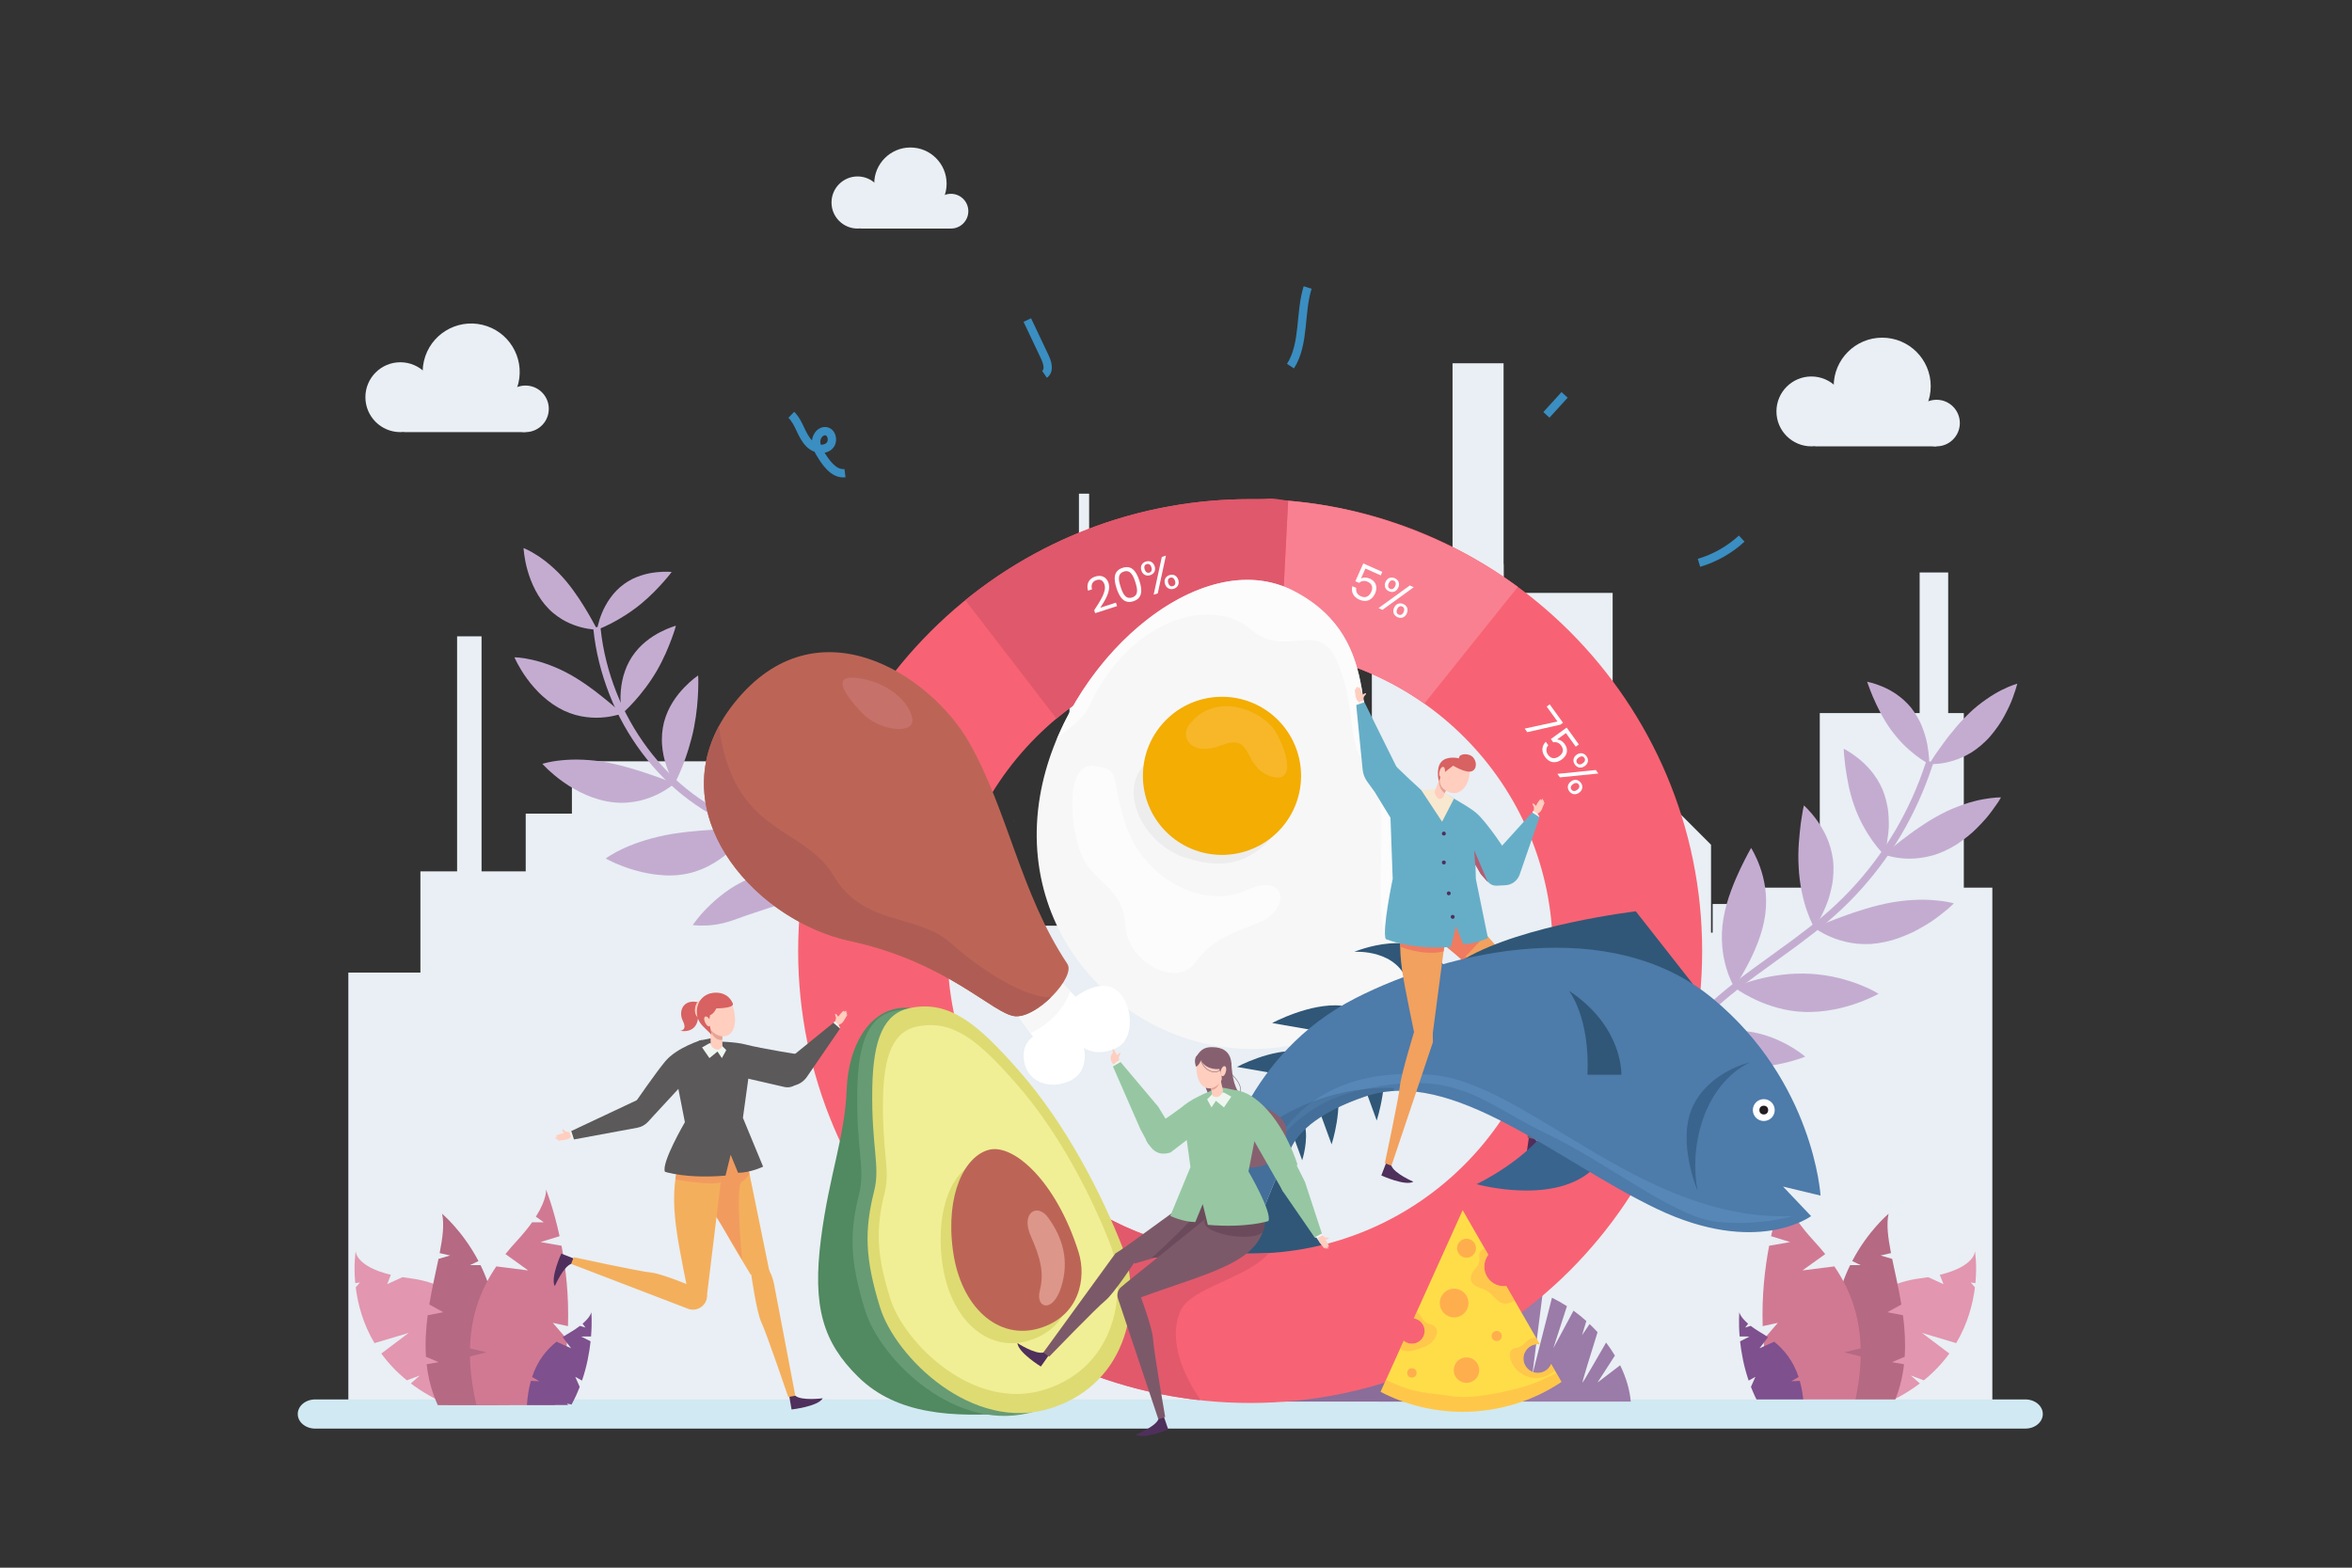 <?xml version="1.0" encoding="utf-8"?>
<svg xmlns="http://www.w3.org/2000/svg" enable-background="new 0 0 600 400" viewBox="0 0 600 400">
  <rect x="0" y="0" width="600" height="400" fill="#333333" stroke="none"/>
  <polygon fill="#E9EFF4" points="241.917 360.813 241.917 222.33 196.507 222.33 196.507 207.597 134.112 207.597 134.112 222.33 107.247 222.33 107.247 360.813"/>
  <rect fill="#E9EFF4" height="63.955" width="6.24" x="116.606" y="162.361"/>
  <rect fill="#E9EFF4" height="23.225" width="42.81" x="145.897" y="194.252"/>
  <rect fill="#E9EFF4" height="134.324" width="58.062" x="450.189" y="226.489"/>
  <rect fill="#E9EFF4" height="51.996" width="36.744" x="464.228" y="181.946"/>
  <rect fill="#E9EFF4" height="38.477" width="7.279" x="489.706" y="146.069"/>
  <rect fill="#E9EFF4" height="112.658" width="42.984" x="88.864" y="248.154"/>
  <polygon fill="#E9EFF4" points="436.488 360.813 436.488 215.541 411.392 190.445 411.392 151.278 383.566 151.278 383.566 130.067 383.566 92.686 370.545 92.686 370.545 360.813"/>
  <polygon fill="#E9EFF4" points="406.052 237.976 436.903 237.976 436.903 230.649 457.355 230.649 457.355 257.474 470.007 257.474 470.007 360.813 393.219 360.813"/>
  <polygon fill="#E9EFF4" points="384.826 360.813 349.964 360.813 349.964 143.928 383.566 143.928"/>
  <rect fill="#E9EFF4" height="8.666" width="24.785" x="217.178" y="213.664"/>
  <rect fill="#E9EFF4" height="124.618" width="36.224" x="237.804" y="236.195"/>
  <rect fill="#E9EFF4" height="196.892" width="53.729" x="272.814" y="163.921"/>
  <rect fill="#E9EFF4" height="168.294" width="36.051" x="318.918" y="192.518"/>
  <rect fill="#E9EFF4" height="11.266" width="31.024" x="284.254" y="154.041"/>
  <rect fill="#E9EFF4" height="39.344" width="2.6" x="275.241" y="125.963"/>
  <path d="M464.695,358.521h15.391c3.776-1.612,6.969-3.488,9.666-5.529l-2.291-2.03l3.308,1.232&#xD;&#xA;					c2.658-2.153,4.797-4.468,6.516-6.838l-6.987-5.261l8.733,2.606c2.974-5.011,4.27-10.085,4.782-14.228l-1.069-1.238l1.187,0.161&#xD;&#xA;					c0.466-4.854-0.118-8.186-0.118-8.186s0.182,3.849-8.969,6.068l0.953,2.385l-3.905-1.788c-0.679,0.114-1.397,0.219-2.156,0.315&#xD;&#xA;					c-5.971,0.755-11.826,3.564-16.411,7.808l2.735,2.001l-4.036-0.724c-3.69,3.851-6.375,8.7-7.339,14.163l3.217,0.882&#xD;&#xA;					l-3.431,0.572C464.182,353.335,464.237,355.889,464.695,358.521z" fill="#E296AF"/>
  <path d="M467.261,353.846l2.526-0.735l-2.394,2.606c0.158,1.829,0.333,2.804,0.333,2.804h15.153&#xD;&#xA;					c1.57-3.429,2.445-6.932,2.842-10.426l-3.069-0.536l3.24-1.38c0.237-3.585,0.011-7.145-0.441-10.588l-3.983-0.775l3.576-1.967&#xD;&#xA;					c-0.683-4.151-1.612-8.089-2.346-11.642l-2.959-0.862l2.662-0.614c-0.775-3.981-1.208-7.418-0.615-10.047&#xD;&#xA;					c0,0-5.255,4.38-9.285,12.08l2.167,1.039h-2.693c-1.577,3.223-2.908,6.977-3.567,11.196c-0.505,3.229-0.826,6.197-1.018,8.868&#xD;&#xA;					l3.702,0.779l-3.817,1.047C467.075,348.46,467.132,351.55,467.261,353.846z" fill="#B56983"/>
  <path d="M449.664,338.368l3.864-0.835l-3.678,4.263c0.24,3.206,0.678,6.506,1.366,9.853l2.448,0.218&#xD;&#xA;					l-2.117,1.311c0.403,1.772,0.879,3.555,1.434,5.343h20.023c1.075-4.558,1.592-8.673,1.664-12.41l-4.212-1.069l4.206-1.006&#xD;&#xA;					c-0.226-8.847-3.019-15.49-6.714-20.913l-8.14,1.032l5.81-4.172c-0.97-1.21-1.974-2.358-2.988-3.46&#xD;&#xA;					c-1.585-1.724-2.831-3.275-3.81-4.655h-2.971l2.007-1.435c-2.944-4.649-2.581-6.946-2.581-6.946s-1.876,4.576-3.468,11.928&#xD;&#xA;					l4.861,1.505l-5.357,0.937C450.222,323.573,449.403,330.637,449.664,338.368z" fill="#D17993"/>
  <path d="M443.782,341.005l2.536,0.014l-2.418,1.223c0.309,2.882,0.941,6.369,2.186,10.018l1.721-0.958&#xD;&#xA;					l-1.136,2.565c0.578,1.494,1.265,3.004,2.078,4.501l1.199-0.251l-0.327,0.371h10.512c-0.147-2.329-0.497-4.366-1.005-6.158&#xD;&#xA;					l-2.163,0.1l1.859-1.089c-1.389-4.186-3.683-6.948-6.23-8.999l-3.732,1.671l2.165-2.831c-0.638-0.436-1.282-0.838-1.926-1.217&#xD;&#xA;					c-1.006-0.593-1.824-1.151-2.49-1.667l-1.417,0.431l0.749-0.976c-2.077-1.789-2.236-2.938-2.236-2.938&#xD;&#xA;					S443.476,337.27,443.782,341.005z" fill="#7E508E"/>
  <circle cx="102.125" cy="101.344" fill="#E9EFF4" r="8.912"/>
  <circle cx="120.196" cy="94.908" fill="#E9EFF4" r="12.377" transform="rotate(-76.714 120.207 94.912)"/>
  <circle cx="134.058" cy="104.315" fill="#E9EFF4" r="5.941" transform="rotate(-80.781 134.06 104.313)"/>
  <path d="M103.124,110.256h30.935c0,0-10.397-14.11-10.892-14.358c-0.495-0.248-20.051,11.387-20.051,11.387&#xD;&#xA;							L103.124,110.256z" fill="#E9EFF4"/>
  <g>
    <circle cx="462.085" cy="104.972" fill="#E9EFF4" r="8.912"/>
    <circle cx="480.156" cy="98.536" fill="#E9EFF4" r="12.377"/>
    <circle cx="494.018" cy="107.943" fill="#E9EFF4" r="5.941"/>
    <path d="M463.084,113.884h30.935c0,0-10.397-14.11-10.892-14.358c-0.495-0.248-20.051,11.387-20.051,11.387&#xD;&#xA;							L463.084,113.884z" fill="#E9EFF4"/>
  </g>
  <g>
    <circle cx="218.767" cy="51.669" fill="#E9EFF4" r="6.648"/>
    <circle cx="232.249" cy="46.867" fill="#E9EFF4" r="9.234"/>
    <circle cx="242.591" cy="53.885" fill="#E9EFF4" r="4.432"/>
    <path d="M219.512,58.317h23.078c0,0-7.757-10.527-8.126-10.711c-0.369-0.185-14.959,8.495-14.959,8.495&#xD;&#xA;							L219.512,58.317z" fill="#E9EFF4"/>
  </g>
  <path d="M516.674,357.066c2.459,0,4.453,1.667,4.453,3.724v0c0,2.057-1.994,3.724-4.453,3.724H80.409&#xD;&#xA;				c-2.459,0-4.453-1.667-4.453-3.724v0c0-2.057,1.994-3.724,4.453-3.724H516.674z" fill="#D1E9F2"/>
  <g>
    <path d="M129.863,358.521h-15.391c-3.776-1.612-6.969-3.488-9.666-5.529l2.291-2.03l-3.308,1.232&#xD;&#xA;					c-2.658-2.153-4.797-4.468-6.516-6.838l6.987-5.261l-8.733,2.606c-2.974-5.011-4.27-10.085-4.782-14.228l1.069-1.238&#xD;&#xA;					l-1.187,0.161c-0.466-4.854,0.118-8.186,0.118-8.186s-0.182,3.849,8.969,6.068l-0.953,2.385l3.905-1.788&#xD;&#xA;					c0.679,0.114,1.397,0.219,2.156,0.315c5.971,0.755,11.826,3.564,16.411,7.808L118.499,336l4.036-0.724&#xD;&#xA;					c3.69,3.851,6.375,8.7,7.339,14.163l-3.217,0.882l3.431,0.572C130.376,353.335,130.321,355.889,129.863,358.521z" fill="#E296AF"/>
    <path d="M127.297,353.846l-2.526-0.735l2.394,2.606c-0.158,1.829-0.333,2.804-0.333,2.804h-15.153&#xD;&#xA;					c-1.57-3.429-2.445-6.932-2.842-10.426l3.069-0.536l-3.24-1.38c-0.237-3.585-0.011-7.145,0.441-10.588l3.983-0.775l-3.576-1.967&#xD;&#xA;					c0.683-4.151,1.612-8.089,2.346-11.642l2.959-0.862l-2.662-0.614c0.775-3.981,1.208-7.418,0.615-10.047&#xD;&#xA;					c0,0,5.255,4.38,9.285,12.08l-2.167,1.039h2.693c1.577,3.223,2.908,6.977,3.567,11.196c0.505,3.229,0.826,6.197,1.018,8.868&#xD;&#xA;					l-3.702,0.779l3.817,1.047C127.483,348.46,127.426,351.55,127.297,353.846z" fill="#B56983"/>
    <path d="M144.894,338.368l-3.864-0.835l3.678,4.263c-0.24,3.206-0.678,6.506-1.366,9.853l-2.448,0.218&#xD;&#xA;					l2.117,1.311c-0.403,1.772-0.879,3.555-1.434,5.343h-20.023c-1.075-4.558-1.592-8.673-1.664-12.41l4.212-1.069l-4.206-1.006&#xD;&#xA;					c0.226-8.847,3.019-15.49,6.714-20.913l8.14,1.032l-5.81-4.172c0.97-1.21,1.974-2.358,2.988-3.46&#xD;&#xA;					c1.585-1.724,2.831-3.275,3.81-4.655h2.971l-2.007-1.435c2.944-4.649,2.581-6.946,2.581-6.946s1.876,4.576,3.468,11.928&#xD;&#xA;					l-4.861,1.505l5.357,0.937C144.336,323.573,145.155,330.637,144.894,338.368z" fill="#D17993"/>
    <path d="M150.776,341.005l-2.536,0.014l2.418,1.223c-0.309,2.882-0.941,6.369-2.186,10.018l-1.721-0.958&#xD;&#xA;					l1.136,2.565c-0.578,1.494-1.265,3.004-2.078,4.501l-1.199-0.251l0.327,0.371h-10.512c0.147-2.329,0.497-4.366,1.005-6.158&#xD;&#xA;					l2.163,0.1l-1.859-1.089c1.389-4.186,3.683-6.948,6.23-8.999l3.732,1.671l-2.165-2.831c0.638-0.436,1.282-0.838,1.926-1.217&#xD;&#xA;					c1.006-0.593,1.824-1.151,2.49-1.667l1.417,0.431l-0.749-0.976c2.077-1.789,2.236-2.938,2.236-2.938&#xD;&#xA;					S151.082,337.27,150.776,341.005z" fill="#7E508E"/>
  </g>
  <g>
    <path d="M487.563,180.619c0.563,0.718,1.069,1.48,1.524,2.267c0.227,0.393,0.442,0.793,0.644,1.196&#xD;&#xA;						c0.101,0.201,0.199,0.404,0.294,0.607c0.092,0.202,0.171,0.403,0.253,0.605c0.321,0.807,0.595,1.616,0.829,2.404&#xD;&#xA;						c0.233,0.788,0.437,1.558,0.553,2.27c0.258,1.43,0.389,2.684,0.456,3.576c0.031,0.882,0.012,1.404,0.012,1.404&#xD;&#xA;						s-0.369-0.176-0.978-0.543c-0.609-0.367-1.458-0.924-2.423-1.672c-0.966-0.747-2.089-1.697-3.198-2.819&#xD;&#xA;						c-0.557-0.562-1.115-1.167-1.659-1.815c-0.272-0.324-0.541-0.658-0.804-1.003c-0.267-0.346-0.546-0.706-0.81-1.074&#xD;&#xA;						c-2.095-2.949-3.488-5.977-4.484-8.248c-0.248-0.569-0.457-1.09-0.632-1.554c-0.084-0.231-0.163-0.448-0.236-0.65&#xD;&#xA;						c-0.078-0.201-0.151-0.387-0.216-0.555c-0.257-0.671-0.374-1.062-0.374-1.062s0.401,0.073,1.082,0.258&#xD;&#xA;						c0.681,0.186,1.643,0.486,2.762,0.956c0.56,0.235,1.159,0.514,1.782,0.844c0.613,0.33,1.239,0.711,1.876,1.152&#xD;&#xA;						C485.083,178.047,486.393,179.177,487.563,180.619z" fill="#C4ACD1"/>
    <path d="M480.259,201.493c0.382,0.931,0.681,1.89,0.923,2.861c0.12,0.485,0.225,0.974,0.315,1.462&#xD;&#xA;						c0.044,0.244,0.089,0.489,0.123,0.731c0.03,0.239,0.056,0.478,0.079,0.716c0.093,0.953,0.135,1.894,0.14,2.802&#xD;&#xA;						c-0.002,0.451,0.006,0.905-0.028,1.327c-0.03,0.425-0.066,0.838-0.108,1.238c-0.173,1.594-0.396,2.984-0.659,3.916&#xD;&#xA;						c-0.242,0.946-0.424,1.497-0.424,1.497s-0.334-0.305-0.861-0.89c-0.528-0.584-1.249-1.448-2.036-2.548&#xD;&#xA;						c-1.552-2.184-3.459-5.383-4.726-9.094c-1.332-3.76-1.871-7.339-2.262-10.028c-0.089-0.67-0.152-1.278-0.195-1.814&#xD;&#xA;						c-0.051-0.539-0.112-1.018-0.14-1.406c-0.064-0.778-0.066-1.221-0.066-1.221s0.404,0.198,1.07,0.599&#xD;&#xA;						c0.666,0.402,1.594,1.008,2.637,1.842c0.521,0.417,1.071,0.892,1.63,1.429c0.557,0.536,1.137,1.139,1.668,1.794&#xD;&#xA;						C478.416,198.023,479.443,199.605,480.259,201.493z" fill="#C4ACD1"/>
    <path d="M467.594,219.339c0.081,0.561,0.104,1.091,0.125,1.639c0.017,0.544,0.014,1.089-0.007,1.632&#xD;&#xA;						c-0.046,1.082-0.138,2.184-0.347,3.194c-0.195,1.024-0.442,2.023-0.719,2.976c-0.133,0.481-0.293,0.933-0.455,1.372&#xD;&#xA;						c-0.162,0.439-0.327,0.865-0.494,1.274c-0.682,1.622-1.391,2.966-1.937,3.881c-0.271,0.461-0.496,0.822-0.653,1.068&#xD;&#xA;						c-0.157,0.247-0.249,0.372-0.249,0.372s-0.255-0.423-0.626-1.199c-0.373-0.778-0.862-1.912-1.342-3.319&#xD;&#xA;						c-0.484-1.409-0.94-3.084-1.317-4.962c-0.187-0.937-0.337-1.917-0.462-2.934c-0.133-1.02-0.227-2.072-0.27-3.143&#xD;&#xA;						c-0.264-4.328,0.203-8.135,0.533-11.023c0.048-0.355,0.099-0.692,0.15-1.01c0.053-0.317,0.107-0.615,0.143-0.909&#xD;&#xA;						c0.082-0.579,0.165-1.076,0.242-1.481c0.152-0.81,0.276-1.259,0.276-1.259s0.368,0.325,0.954,0.939&#xD;&#xA;						c0.585,0.614,1.388,1.517,2.243,2.691c0.855,1.175,1.764,2.622,2.548,4.341C466.693,215.177,467.297,217.121,467.594,219.339z" fill="#C4ACD1"/>
    <path d="M450.32,233.338c-0.658,4.931-2.762,9.578-4.561,12.992c-1.813,3.413-3.32,5.616-3.32,5.616&#xD;&#xA;						s-0.278-0.459-0.676-1.306c-0.397-0.847-0.914-2.085-1.376-3.645c-0.46-1.554-0.866-3.435-1.042-5.572&#xD;&#xA;						c-0.179-2.124-0.124-4.511,0.296-7.035c0.214-1.269,0.489-2.493,0.836-3.698c0.329-1.19,0.719-2.345,1.123-3.439&#xD;&#xA;						c0.388-1.085,0.838-2.134,1.238-3.089c0.206-0.48,0.414-0.944,0.621-1.39c0.202-0.438,0.399-0.862,0.588-1.27&#xD;&#xA;						c0.192-0.403,0.381-0.787,0.565-1.15c0.176-0.356,0.343-0.695,0.501-1.014c0.317-0.631,0.624-1.177,0.844-1.613&#xD;&#xA;						c0.46-0.876,0.761-1.358,0.761-1.358s0.289,0.451,0.716,1.274c0.427,0.824,0.992,2.02,1.532,3.521&#xD;&#xA;						C450.054,224.162,450.974,228.407,450.32,233.338z" fill="#C4ACD1"/>
    <path d="M430.004,247.876c-0.564,5.68-1.928,11.079-3.087,15.097c-0.559,2.029-1.093,3.702-1.505,4.861&#xD;&#xA;						c-0.379,1.185-0.641,1.856-0.641,1.856s-0.407-0.413-1.035-1.206c-0.628-0.793-1.477-1.965-2.348-3.499&#xD;&#xA;						c-0.875-1.537-1.727-3.407-2.396-5.647c-0.332-1.118-0.613-2.326-0.814-3.622c-0.18-1.284-0.269-2.652-0.25-4.109&#xD;&#xA;						c0.005-2.931,0.621-5.848,1.43-8.66c0.443-1.382,0.961-2.722,1.503-4.003c0.273-0.638,0.548-1.27,0.836-1.865&#xD;&#xA;						c0.291-0.59,0.585-1.161,0.878-1.71c0.591-1.114,1.153-2.063,1.685-2.935c0.536-0.878,1.005-1.583,1.414-2.188&#xD;&#xA;						c0.406-0.597,0.747-1.076,0.97-1.377c0.231-0.307,0.355-0.473,0.355-0.473s0.283,0.508,0.676,1.446&#xD;&#xA;						c0.197,0.469,0.421,1.046,0.653,1.719c0.23,0.676,0.464,1.457,0.688,2.321c0.446,1.737,0.848,3.787,1.046,6.161&#xD;&#xA;						C430.27,242.393,430.265,245.031,430.004,247.876z" fill="#C4ACD1"/>
    <g>
      <path d="M505.374,190.171c-0.814,0.695-1.628,1.29-2.428,1.801c-0.818,0.505-1.637,0.921-2.417,1.269&#xD;&#xA;						c-1.565,0.695-3.013,1.111-4.248,1.362c-1.241,0.249-2.295,0.325-3.017,0.352c-0.726,0.024-1.138-0.008-1.138-0.008&#xD;&#xA;						s0.276-0.452,0.788-1.207c0.479-0.766,1.188-1.838,2.108-3.081c0.116-0.155,0.235-0.313,0.355-0.474&#xD;&#xA;						c0.115-0.162,0.232-0.327,0.351-0.495c0.239-0.335,0.491-0.678,0.755-1.028c0.528-0.7,1.106-1.427,1.732-2.164&#xD;&#xA;						c0.593-0.744,1.225-1.501,1.908-2.248c0.341-0.374,0.694-0.746,1.058-1.114c0.364-0.363,0.73-0.727,1.097-1.093&#xD;&#xA;						c1.47-1.441,3.01-2.636,4.44-3.625c1.405-0.993,2.752-1.772,3.923-2.364c1.171-0.592,2.166-0.996,2.868-1.247&#xD;&#xA;						c0.702-0.252,1.111-0.35,1.111-0.35s-0.163,0.625-0.498,1.663c-0.168,0.519-0.379,1.141-0.635,1.837&#xD;&#xA;						c-0.257,0.696-0.546,1.468-0.94,2.275c-0.381,0.81-0.809,1.664-1.285,2.534c-0.239,0.435-0.485,0.875-0.752,1.313&#xD;&#xA;						c-0.28,0.435-0.572,0.871-0.876,1.303c-0.607,0.865-1.26,1.716-1.956,2.527c-0.34,0.407-0.726,0.796-1.112,1.173&#xD;&#xA;						C506.179,189.46,505.781,189.824,505.374,190.171z" fill="#C4ACD1"/>
      <path d="M495.961,217.175c-0.533,0.241-1.058,0.455-1.573,0.646c-0.258,0.095-0.513,0.185-0.767,0.268&#xD;&#xA;						c-0.259,0.08-0.518,0.154-0.773,0.222c-1.02,0.274-1.996,0.464-2.919,0.587c-1.847,0.248-3.474,0.238-4.875,0.092&#xD;&#xA;						c-1.387-0.138-2.493-0.379-3.255-0.581c-0.762-0.202-1.18-0.366-1.18-0.366s0.422-0.389,1.191-1.018&#xD;&#xA;						c0.792-0.615,1.826-1.538,3.173-2.551c0.335-0.255,0.687-0.516,1.055-0.783c0.357-0.274,0.721-0.558,1.105-0.842&#xD;&#xA;						c0.766-0.571,1.591-1.155,2.47-1.736c0.869-0.586,1.746-1.193,2.695-1.765c0.936-0.578,1.95-1.12,2.928-1.657&#xD;&#xA;						c0.994-0.529,1.982-0.991,2.949-1.395c0.484-0.202,0.962-0.39,1.434-0.564c0.471-0.175,0.915-0.344,1.362-0.496&#xD;&#xA;						c1.779-0.613,3.431-1.021,4.841-1.286c0.705-0.133,1.349-0.23,1.919-0.3c0.565-0.072,1.049-0.119,1.451-0.147&#xD;&#xA;						c0.802-0.056,1.256-0.038,1.256-0.038s-0.087,0.152-0.249,0.433c-0.083,0.139-0.182,0.311-0.306,0.509&#xD;&#xA;						c-0.13,0.194-0.28,0.417-0.446,0.665c-0.337,0.493-0.751,1.081-1.235,1.733c-0.242,0.326-0.502,0.668-0.778,1.022&#xD;&#xA;						c-0.279,0.353-0.561,0.724-0.892,1.088c-0.649,0.735-1.362,1.503-2.129,2.272c-0.384,0.385-0.781,0.77-1.19,1.151&#xD;&#xA;						c-0.425,0.374-0.867,0.743-1.317,1.106c-0.902,0.725-1.849,1.421-2.827,2.061C498.08,216.133,497.023,216.691,495.961,217.175z" fill="#C4ACD1"/>
      <path d="M478.992,240.671c-0.633,0.091-1.248,0.155-1.846,0.197c-0.603,0.027-1.19,0.031-1.758,0.017&#xD;&#xA;						c-1.137-0.03-2.199-0.127-3.193-0.308c-1.986-0.343-3.673-0.886-5.056-1.471c-1.38-0.577-2.447-1.169-3.171-1.613&#xD;&#xA;						c-0.724-0.445-1.11-0.746-1.11-0.746s0.141-0.065,0.402-0.186c0.261-0.121,0.644-0.294,1.134-0.502&#xD;&#xA;						c0.985-0.411,2.38-0.991,4.08-1.624c0.423-0.162,0.865-0.327,1.326-0.492c0.231-0.081,0.467-0.164,0.705-0.248&#xD;&#xA;						c0.235-0.088,0.474-0.178,0.716-0.268c0.972-0.357,2.012-0.711,3.107-1.047c0.272-0.086,0.555-0.163,0.828-0.252&#xD;&#xA;						c0.274-0.087,0.549-0.175,0.826-0.264c0.557-0.173,1.126-0.339,1.706-0.497c1.157-0.318,2.377-0.585,3.562-0.853&#xD;&#xA;						c4.842-0.988,9.075-1.088,12.207-0.818c1.544,0.12,2.778,0.31,3.638,0.485c0.857,0.173,1.328,0.323,1.328,0.323&#xD;&#xA;						s-0.546,0.55-1.517,1.421c-1.009,0.846-2.467,1.998-4.223,3.215c-0.908,0.587-1.898,1.185-2.943,1.77&#xD;&#xA;						c-0.523,0.292-1.059,0.58-1.608,0.86c-0.557,0.274-1.142,0.527-1.727,0.776c-1.176,0.494-2.384,0.946-3.613,1.321&#xD;&#xA;						C481.531,240.214,480.258,240.49,478.992,240.671z" fill="#C4ACD1"/>
      <path d="M458.561,258.087c-1.229-0.11-2.369-0.304-3.472-0.54c-1.106-0.236-2.13-0.524-3.108-0.839&#xD;&#xA;						c-1.959-0.631-3.648-1.369-5.068-2.074c-1.419-0.708-2.531-1.374-3.298-1.87c-0.766-0.495-1.177-0.818-1.177-0.818&#xD;&#xA;						s2.354-1.135,5.977-2.072c3.624-0.949,8.492-1.703,13.542-1.403c5.047,0.309,9.367,1.552,12.428,2.754&#xD;&#xA;						c1.529,0.6,2.746,1.17,3.57,1.614c0.826,0.44,1.265,0.738,1.265,0.738s-0.696,0.383-1.906,0.951&#xD;&#xA;						c-0.597,0.267-1.322,0.578-2.15,0.909c-0.417,0.171-0.849,0.327-1.305,0.487c-0.456,0.16-0.935,0.322-1.434,0.483&#xD;&#xA;						c-0.998,0.322-2.047,0.596-3.169,0.869c-1.099,0.244-2.266,0.472-3.443,0.628c-1.173,0.152-2.394,0.27-3.598,0.296&#xD;&#xA;						c-0.605,0.016-1.22,0.02-1.831,0.002C459.779,258.182,459.171,258.144,458.561,258.087z" fill="#C4ACD1"/>
      <path d="M442.685,272.797c-1.203,0.039-2.391,0.015-3.549-0.053c-0.578-0.034-1.151-0.082-1.711-0.134&#xD;&#xA;						c-0.553-0.044-1.097-0.098-1.629-0.16c-2.13-0.251-4.078-0.639-5.724-1.05c-1.634-0.398-2.957-0.816-3.876-1.146&#xD;&#xA;						c-0.918-0.328-1.426-0.563-1.426-0.563s0.545-0.439,1.517-1.119c1.002-0.653,2.436-1.541,4.185-2.43&#xD;&#xA;						c3.538-1.742,8.434-3.357,13.404-3.145c1.242,0.045,2.446,0.208,3.566,0.423c1.147,0.223,2.225,0.512,3.23,0.843&#xD;&#xA;						c1.013,0.331,1.974,0.703,2.846,1.091c0.874,0.389,1.672,0.795,2.41,1.191c1.465,0.795,2.606,1.564,3.383,2.132&#xD;&#xA;						c0.775,0.57,1.196,0.935,1.196,0.935s-0.142,0.055-0.407,0.158c-0.263,0.098-0.651,0.238-1.147,0.402&#xD;&#xA;						c-0.507,0.167-1.082,0.347-1.754,0.536c-0.334,0.094-0.703,0.193-1.072,0.288c-0.365,0.094-0.751,0.188-1.158,0.281&#xD;&#xA;						c-0.832,0.188-1.661,0.36-2.596,0.517c-0.919,0.163-1.873,0.335-2.913,0.463c-0.516,0.067-1.052,0.121-1.597,0.176&#xD;&#xA;						c-0.536,0.071-1.088,0.133-1.652,0.184c-0.565,0.051-1.143,0.092-1.733,0.12C443.892,272.767,443.282,272.769,442.685,272.797z" fill="#C4ACD1"/>
    </g>
    <g>
      <path d="M399.682,313.378l-1.653-0.846l0.302-0.59c6.139-11.994,11.775-22.758,18.602-33.023&#xD;&#xA;						c3.829-5.752,7.581-10.665,11.471-15.021l1.74-1.901c0.476-0.522,0.967-1.062,1.489-1.569l1.645-1.656&#xD;&#xA;						c0.099-0.099,0.196-0.197,0.292-0.294c0.181-0.183,0.363-0.367,0.548-0.545l0.872-0.804c0.26-0.239,0.519-0.477,0.777-0.716&#xD;&#xA;						c0.88-0.814,1.79-1.655,2.734-2.441c0.437-0.384,0.905-0.766,1.357-1.136l0.449-0.368c0.491-0.41,1.002-0.812,1.497-1.202&#xD;&#xA;						l0.35-0.276c3.147-2.474,6.463-4.864,9.669-7.175c1.843-1.329,3.75-2.703,5.611-4.083c2.967-2.2,5.35-4.071,7.499-5.888&#xD;&#xA;						c2.392-2.009,4.732-4.214,6.954-6.555c4.349-4.591,8.222-9.715,11.512-15.229c3.227-5.491,5.867-11.346,7.846-17.399&#xD;&#xA;						l0.206-0.63l1.765,0.575l-0.206,0.631c-2.019,6.18-4.715,12.158-8.013,17.769c-3.362,5.635-7.319,10.87-11.762,15.561&#xD;&#xA;						c-2.27,2.391-4.66,4.644-7.104,6.697c-2.177,1.841-4.589,3.735-7.59,5.96c-1.874,1.389-3.786,2.768-5.635,4.101&#xD;&#xA;						c-3.191,2.3-6.491,4.679-9.602,7.125l-0.343,0.271c-0.487,0.384-0.991,0.781-1.47,1.181l-0.458,0.376&#xD;&#xA;						c-0.44,0.36-0.896,0.733-1.325,1.109c-0.922,0.768-1.811,1.59-2.67,2.385c-0.261,0.242-0.522,0.483-0.785,0.724l-0.856,0.789&#xD;&#xA;						c-0.167,0.161-0.34,0.336-0.513,0.511c-0.097,0.099-0.195,0.197-0.293,0.295l-1.643,1.653&#xD;&#xA;						c-0.498,0.484-0.972,1.005-1.432,1.509l-1.731,1.891c-3.825,4.283-7.525,9.129-11.305,14.808&#xD;&#xA;						c-6.771,10.181-12.382,20.896-18.494,32.84L399.682,313.378z" fill="#C4ACD1"/>
    </g>
    <g>
      <path d="M144.416,148.286c2.45,2.943,4.37,6.056,5.743,8.397c0.349,0.587,0.634,1.129,0.91,1.61&#xD;&#xA;						c0.275,0.481,0.505,0.904,0.688,1.254c0.356,0.704,0.563,1.114,0.563,1.114s-0.409-0.001-1.116-0.072&#xD;&#xA;						c-0.712-0.071-1.706-0.215-2.888-0.52c-1.182-0.306-2.549-0.773-3.99-1.512c-0.712-0.37-1.43-0.809-2.155-1.331&#xD;&#xA;						c-0.362-0.261-0.724-0.542-1.085-0.846c-0.18-0.152-0.36-0.309-0.539-0.472c-0.174-0.164-0.346-0.333-0.518-0.509&#xD;&#xA;						c-2.81-2.795-4.561-6.675-5.457-9.882c-0.219-0.8-0.425-1.557-0.545-2.24c-0.129-0.683-0.226-1.293-0.297-1.802&#xD;&#xA;						c-0.152-1.019-0.168-1.629-0.168-1.629s0.386,0.139,1.029,0.457c0.64,0.316,1.547,0.811,2.604,1.503&#xD;&#xA;						c1.054,0.691,2.25,1.576,3.472,2.656c0.611,0.54,1.257,1.13,1.883,1.766C143.184,146.869,143.786,147.552,144.416,148.286z" fill="#C4ACD1"/>
      <path d="M145.717,172.269c0.932,0.52,1.801,1.079,2.654,1.639c0.861,0.559,1.665,1.133,2.429,1.699&#xD;&#xA;						c0.782,0.56,1.511,1.117,2.182,1.655c0.69,0.531,1.331,1.042,1.903,1.524c0.569,0.483,1.119,0.916,1.574,1.316&#xD;&#xA;						c0.456,0.4,0.856,0.75,1.187,1.04c0.662,0.579,1.019,0.934,1.019,0.934s-0.422,0.157-1.179,0.355&#xD;&#xA;						c-0.757,0.197-1.848,0.436-3.197,0.578c-0.673,0.071-1.415,0.118-2.205,0.119c-0.784-0.002-1.621-0.048-2.503-0.159&#xD;&#xA;						c-0.879-0.112-1.814-0.283-2.764-0.548c-0.943-0.268-1.918-0.622-2.915-1.082c-1.971-0.928-3.817-2.209-5.405-3.65&#xD;&#xA;						c-0.398-0.36-0.799-0.723-1.16-1.099c-0.364-0.376-0.716-0.755-1.054-1.136c-0.338-0.38-0.663-0.761-0.974-1.139&#xD;&#xA;						c-0.299-0.381-0.583-0.759-0.853-1.13c-1.098-1.477-1.883-2.855-2.426-3.849c-0.276-0.496-0.47-0.902-0.598-1.182&#xD;&#xA;						c-0.128-0.282-0.196-0.434-0.196-0.434s0.453-0.005,1.242,0.074c0.794,0.077,1.905,0.244,3.266,0.551&#xD;&#xA;						c1.358,0.307,2.939,0.762,4.621,1.407c0.837,0.324,1.734,0.686,2.625,1.106C143.89,171.275,144.779,171.751,145.717,172.269z" fill="#C4ACD1"/>
      <path d="M155.044,194.576c2.292,0.438,4.486,1.032,6.502,1.635c1.017,0.295,1.953,0.622,2.874,0.908&#xD;&#xA;						c0.915,0.29,1.738,0.603,2.533,0.861c0.788,0.265,1.484,0.533,2.115,0.759c0.635,0.222,1.179,0.426,1.624,0.6&#xD;&#xA;						c0.441,0.178,0.795,0.313,1.038,0.405c0.239,0.096,0.368,0.148,0.368,0.148s-0.37,0.327-1.067,0.829&#xD;&#xA;						c-0.694,0.497-1.731,1.184-3.048,1.841c-1.32,0.66-2.944,1.313-4.865,1.762c-0.949,0.214-1.967,0.372-3.058,0.453&#xD;&#xA;						c-0.544,0.039-1.11,0.062-1.686,0.056c-0.57-0.011-1.157-0.046-1.76-0.107c-0.603-0.061-1.208-0.148-1.812-0.258&#xD;&#xA;						c-0.602-0.111-1.186-0.258-1.776-0.417c-0.588-0.161-1.173-0.342-1.751-0.54c-0.576-0.2-1.128-0.427-1.681-0.662&#xD;&#xA;						c-0.551-0.236-1.093-0.485-1.624-0.744c-0.525-0.263-1.027-0.542-1.521-0.823c-0.493-0.282-0.973-0.57-1.436-0.859&#xD;&#xA;						c-0.46-0.292-0.889-0.593-1.308-0.888c-1.688-1.173-3.001-2.35-3.933-3.205c-0.463-0.429-0.803-0.792-1.043-1.039&#xD;&#xA;						c-0.236-0.251-0.363-0.387-0.363-0.387s0.469-0.164,1.318-0.357c0.848-0.194,2.077-0.417,3.584-0.561&#xD;&#xA;						c1.52-0.152,3.329-0.231,5.308-0.147c0.982,0.046,2.047,0.11,3.123,0.233C152.782,194.191,153.883,194.367,155.044,194.576z" fill="#C4ACD1"/>
      <path d="M171.714,212.741c0.635-0.104,1.265-0.194,1.887-0.271c0.623-0.079,1.254-0.167,1.867-0.232&#xD;&#xA;						c0.614-0.068,1.218-0.124,1.809-0.172c0.593-0.063,1.175-0.116,1.743-0.159c2.274-0.194,4.347-0.304,6.131-0.326&#xD;&#xA;						c1.782-0.024,3.276,0.04,4.332,0.125c1.056,0.085,1.669,0.183,1.669,0.183s-1.202,1.776-3.498,4.005&#xD;&#xA;						c-1.145,1.114-2.569,2.344-4.274,3.505c-0.86,0.576-1.777,1.147-2.799,1.655c-0.509,0.255-1.032,0.505-1.585,0.731&#xD;&#xA;						c-0.556,0.224-1.133,0.434-1.731,0.626c-2.41,0.748-5.027,1.077-7.717,0.934c-1.343-0.084-2.696-0.216-3.951-0.458&#xD;&#xA;						c-1.266-0.229-2.494-0.498-3.601-0.83c-2.254-0.624-4.105-1.405-5.43-1.981c-1.291-0.607-2.038-1.022-2.038-1.022&#xD;&#xA;						s0.425-0.334,1.234-0.832c0.809-0.498,2.002-1.16,3.514-1.84C162.315,214.997,166.64,213.559,171.714,212.741z" fill="#C4ACD1"/>
      <path d="M190.789,224.367c2.245-0.913,4.537-1.408,6.735-1.483c2.207-0.083,4.313,0.289,6.12,0.819&#xD;&#xA;						c0.447,0.138,0.878,0.281,1.292,0.427c0.41,0.149,0.787,0.313,1.151,0.467c0.732,0.306,1.343,0.631,1.853,0.909&#xD;&#xA;						c0.254,0.139,0.484,0.267,0.68,0.383c0.192,0.122,0.355,0.225,0.488,0.31c0.264,0.176,0.405,0.271,0.405,0.271&#xD;&#xA;						s-0.502,0.289-1.41,0.72c-0.911,0.437-2.209,0.997-3.816,1.627c-3.184,1.253-7.54,2.662-11.74,4.043&#xD;&#xA;						c-0.515,0.174-1.027,0.348-1.534,0.519c-0.243,0.082-0.485,0.164-0.726,0.245c-0.238,0.085-0.474,0.169-0.71,0.254&#xD;&#xA;						c-0.466,0.168-0.895,0.313-1.336,0.478c-0.442,0.159-0.827,0.311-1.261,0.45c-1.649,0.564-3.226,0.948-4.708,1.152&#xD;&#xA;						c-1.474,0.21-2.884,0.226-3.884,0.198c-0.525-0.024-0.944-0.056-1.227-0.08c-0.279-0.023-0.448-0.049-0.448-0.049&#xD;&#xA;						s0.323-0.481,0.941-1.271c0.615-0.79,1.532-1.886,2.745-3.102c0.614-0.605,1.266-1.254,2.008-1.903&#xD;&#xA;						c0.369-0.325,0.757-0.652,1.163-0.978c0.401-0.327,0.812-0.654,1.247-0.976C186.568,226.514,188.537,225.281,190.789,224.367z" fill="#C4ACD1"/>
      <g>
        <path d="M163.483,154.11c-0.63,0.524-1.299,1.02-1.946,1.489c-0.641,0.469-1.291,0.911-1.933,1.322&#xD;&#xA;						c-0.645,0.411-1.276,0.792-1.868,1.139c-0.597,0.348-1.173,0.663-1.712,0.943c-1.076,0.561-2.01,0.981-2.665,1.255&#xD;&#xA;						c-0.652,0.275-1.04,0.404-1.04,0.404s0.018-0.113,0.05-0.324c0.04-0.211,0.109-0.518,0.203-0.902&#xD;&#xA;						c0.095-0.384,0.218-0.844,0.373-1.359c0.163-0.516,0.383-1.087,0.628-1.692c0.127-0.302,0.251-0.612,0.407-0.928&#xD;&#xA;						c0.157-0.316,0.323-0.637,0.501-0.96c0.177-0.324,0.365-0.65,0.563-0.975c0.2-0.326,0.433-0.65,0.664-0.972&#xD;&#xA;						c0.919-1.289,2.098-2.518,3.475-3.525c0.703-0.502,1.415-0.927,2.123-1.285c0.719-0.356,1.453-0.642,2.155-0.877&#xD;&#xA;						c0.708-0.233,1.385-0.415,2.049-0.551c0.667-0.135,1.3-0.229,1.886-0.294c1.171-0.13,2.154-0.148,2.846-0.138&#xD;&#xA;						c0.692,0.01,1.092,0.047,1.092,0.047s-0.167,0.261-0.515,0.698c-0.17,0.22-0.403,0.48-0.654,0.786&#xD;&#xA;						c-0.247,0.307-0.54,0.652-0.881,1.027C167.951,149.939,166.032,152.009,163.483,154.11z" fill="#C4ACD1"/>
        <path d="M167.564,171.138c-0.467,0.784-0.925,1.533-1.411,2.261c-0.483,0.725-0.999,1.432-1.481,2.088&#xD;&#xA;						c-0.976,1.318-1.99,2.511-2.866,3.488c-0.878,0.978-1.661,1.759-2.227,2.29c-0.565,0.531-0.914,0.812-0.914,0.812&#xD;&#xA;						s-0.103-0.496-0.215-1.347c-0.063-0.422-0.097-0.946-0.126-1.536c-0.014-0.295-0.024-0.608-0.03-0.934&#xD;&#xA;						c-0.001-0.163-0.003-0.33-0.004-0.501c0.007-0.172,0.014-0.348,0.021-0.528c0.038-0.718,0.085-1.478,0.204-2.276&#xD;&#xA;						c0.128-0.802,0.282-1.625,0.51-2.461c0.244-0.841,0.526-1.682,0.887-2.512c0.378-0.835,0.809-1.651,1.314-2.431&#xD;&#xA;						c0.527-0.786,1.093-1.497,1.68-2.139c0.585-0.642,1.231-1.221,1.854-1.734c0.632-0.514,1.251-0.965,1.877-1.363&#xD;&#xA;						c0.626-0.398,1.233-0.742,1.804-1.037c1.141-0.591,2.134-0.993,2.842-1.254c0.712-0.26,1.14-0.379,1.14-0.379&#xD;&#xA;						s-0.023,0.085-0.067,0.244c-0.04,0.158-0.102,0.391-0.193,0.687c-0.088,0.296-0.218,0.658-0.359,1.075&#xD;&#xA;						c-0.133,0.416-0.299,0.889-0.502,1.411C170.524,165.142,169.362,168.018,167.564,171.138z" fill="#C4ACD1"/>
        <path d="M177.055,185.546c-0.176,0.932-0.392,1.862-0.632,2.777c-0.232,0.906-0.474,1.781-0.738,2.635&#xD;&#xA;						c-0.131,0.426-0.266,0.845-0.402,1.255c-0.133,0.406-0.264,0.798-0.398,1.182c-0.267,0.766-0.538,1.49-0.801,2.155&#xD;&#xA;						c-0.263,0.665-0.52,1.274-0.755,1.807c-0.231,0.529-0.443,0.988-0.625,1.364c-0.363,0.752-0.605,1.171-0.605,1.171&#xD;&#xA;						s-0.072-0.114-0.207-0.327c-0.065-0.107-0.144-0.24-0.238-0.395c-0.089-0.158-0.185-0.345-0.292-0.552&#xD;&#xA;						c-0.212-0.415-0.458-0.919-0.718-1.495c-0.253-0.583-0.498-1.26-0.744-1.984c-0.476-1.462-0.867-3.196-1.003-5.054&#xD;&#xA;						c-0.043-0.457-0.051-0.938-0.049-1.418c0.002-0.48,0.019-0.962,0.053-1.445c0.074-0.971,0.246-1.967,0.482-2.933&#xD;&#xA;						c0.512-1.962,1.314-3.681,2.256-5.174c0.918-1.478,1.973-2.729,2.934-3.728c0.965-1,1.832-1.75,2.48-2.269&#xD;&#xA;						c0.642-0.515,1.037-0.785,1.037-0.785s0.021,0.376,0.047,1.029c0.01,0.328,0.007,0.735-0.001,1.205&#xD;&#xA;						c0.005,0.462-0.003,0.992-0.034,1.588C178.013,178.511,177.788,181.78,177.055,185.546z" fill="#C4ACD1"/>
        <path d="M190.527,195.146c0.471,2.098,0.872,4.23,1.076,6.212c0.216,1.984,0.267,3.829,0.202,5.388&#xD;&#xA;						c-0.055,1.567-0.219,2.851-0.369,3.744c-0.149,0.894-0.284,1.397-0.284,1.397s-0.453-0.398-1.185-1.131&#xD;&#xA;						c-0.728-0.731-1.744-1.793-2.814-3.127c-1.069-1.334-2.197-2.945-3.08-4.759c-0.214-0.456-0.429-0.916-0.609-1.395&#xD;&#xA;						c-0.176-0.481-0.337-0.969-0.481-1.463c-0.296-0.973-0.479-2.04-0.588-3.089c-0.026-0.264-0.048-0.523-0.061-0.785&#xD;&#xA;						c-0.01-0.266-0.015-0.529-0.014-0.789c0.001-0.52,0.023-1.029,0.063-1.525c0.073-0.982,0.251-1.963,0.462-2.866&#xD;&#xA;						c0.419-1.801,1.065-3.428,1.699-4.762c0.318-0.668,0.637-1.267,0.934-1.791c0.299-0.526,0.582-0.984,0.821-1.354&#xD;&#xA;						c0.478-0.741,0.786-1.151,0.786-1.151s0.033,0.088,0.093,0.251c0.029,0.084,0.064,0.186,0.105,0.307&#xD;&#xA;						c0.043,0.118,0.092,0.254,0.146,0.406c0.107,0.307,0.225,0.693,0.355,1.147c0.142,0.435,0.291,0.943,0.441,1.526&#xD;&#xA;						c0.161,0.563,0.332,1.183,0.495,1.885c0.184,0.662,0.352,1.42,0.532,2.21c0.093,0.389,0.184,0.797,0.272,1.222&#xD;&#xA;						c0.043,0.216,0.086,0.433,0.13,0.651c0.056,0.225,0.112,0.451,0.168,0.678c0.054,0.233,0.108,0.467,0.162,0.703&#xD;&#xA;						c0.053,0.238,0.124,0.483,0.182,0.73C190.292,194.112,190.394,194.62,190.527,195.146z" fill="#C4ACD1"/>
        <path d="M213.236,207.684c0.849,2.998,0.927,5.744,0.682,8.075c-0.273,2.352-0.875,4.308-1.556,5.894&#xD;&#xA;						c-0.336,0.79-0.681,1.481-1.013,2.078c-0.337,0.6-0.655,1.103-0.928,1.508c-0.546,0.809-0.909,1.231-0.909,1.231&#xD;&#xA;						s-0.063-0.153-0.18-0.437c-0.056-0.144-0.125-0.321-0.206-0.529c-0.084-0.206-0.181-0.443-0.289-0.707&#xD;&#xA;						c-0.214-0.531-0.459-1.187-0.768-1.923c-0.15-0.374-0.309-0.772-0.476-1.19c-0.174-0.418-0.357-0.858-0.547-1.315&#xD;&#xA;						c-0.773-1.832-1.702-3.998-2.778-6.342c-1.075-2.355-2.251-4.858-3.207-7.432c-0.96-2.575-1.585-4.993-1.954-7.214&#xD;&#xA;						c-0.169-1.096-0.292-2.154-0.357-3.141c-0.055-0.98-0.069-1.902-0.055-2.748c0.05-1.68,0.226-3.053,0.377-4.013&#xD;&#xA;						c0.073-0.481,0.159-0.849,0.215-1.103c0.062-0.252,0.094-0.387,0.094-0.387s0.115,0.106,0.329,0.303&#xD;&#xA;						c0.223,0.205,0.546,0.509,0.944,0.903c0.846,0.82,2.02,2,3.533,3.662c1.489,1.65,3.264,3.754,4.955,6.292&#xD;&#xA;						c0.841,1.264,1.658,2.638,2.377,4.088c0.362,0.71,0.676,1.467,0.967,2.204c0.145,0.371,0.281,0.742,0.41,1.112&#xD;&#xA;						C213.021,206.928,213.132,207.308,213.236,207.684z" fill="#C4ACD1"/>
      </g>
      <g>
        <path d="M223.87,270.302l-0.117-0.653c-0.911-5.062-2.047-11.021-3.556-16.834&#xD;&#xA;						c-0.748-2.892-1.581-5.672-2.477-8.262c-1.052-3.026-2.114-5.646-3.248-8.008c-1.31-2.739-2.749-5.275-4.278-7.537&#xD;&#xA;						c-1.673-2.455-3.528-4.713-5.511-6.709c-2.015-2.015-4.285-3.857-6.746-5.471c-2.536-1.661-5.221-3.091-7.512-4.271&#xD;&#xA;						c-0.701-0.36-1.402-0.716-2.102-1.071c-1.818-0.923-3.699-1.878-5.504-2.867c-2.581-1.413-4.921-2.91-7.153-4.576&#xD;&#xA;						c-2.312-1.732-4.467-3.606-6.406-5.572c-1.969-1.993-3.831-4.159-5.535-6.439c-3.41-4.563-6.186-9.548-8.249-14.816&#xD;&#xA;						c-2.125-5.417-3.498-10.953-4.081-16.455l-0.07-0.658l1.846-0.199l0.07,0.661c0.565,5.337,1.898,10.711,3.962,15.973&#xD;&#xA;						c2.003,5.114,4.697,9.953,8.008,14.383c1.652,2.211,3.458,4.312,5.368,6.245c1.875,1.9,3.96,3.714,6.198,5.39&#xD;&#xA;						c2.16,1.613,4.428,3.064,6.933,4.435c1.776,0.973,3.645,1.922,5.452,2.84c0.701,0.356,1.405,0.714,2.11,1.075&#xD;&#xA;						c1.14,0.589,2.488,1.293,3.863,2.063c1.552,0.879,2.729,1.59,3.819,2.307c2.566,1.684,4.935,3.606,7.041,5.712&#xD;&#xA;						c2.065,2.078,3.994,4.426,5.733,6.978c1.581,2.341,3.067,4.957,4.416,7.778c1.164,2.425,2.253,5.108,3.328,8.201&#xD;&#xA;						c0.912,2.637,1.76,5.465,2.52,8.404c1.525,5.872,2.669,11.874,3.586,16.971l0.117,0.652L223.87,270.302z" fill="#C4ACD1"/>
      </g>
    </g>
  </g>
  <g>
    <path d="M416.012,357.619h-64.693c-1.197-1.444-2.376-2.938-3.112-3.877c0.422-1.616,1.023-3.245,1.776-4.861&#xD;&#xA;					l3.382,6.036l-2.019-8.636c0.614-1.06,1.293-2.108,2.037-3.13c2.211,5.085,5.654,12.973,5.528,12.482&#xD;&#xA;					c-0.118-0.447-1.898-9.013-3.212-15.369c0.862-0.977,1.78-1.916,2.751-2.817l1.571,5.27l-0.883-5.896&#xD;&#xA;					c0.587-0.517,1.188-1.016,1.806-1.501l4.252,13.267l-1.671-15.12c1.815-1.195,3.747-2.242,5.771-3.098l1.323,14.436&#xD;&#xA;					l1.932-15.624c2.037-0.626,4.152-1.06,6.324-1.265v14.276l2.772-14.417h0.122c1.837,0,3.639,0.166,5.397,0.479&#xD;&#xA;					c-0.252,4.254-0.509,8.975-0.405,8.719c0.091-0.224,0.901-4.344,1.702-8.464c1.741,0.39,3.43,0.913,5.066,1.565l-2.642,20.798&#xD;&#xA;					l5.022-19.751c1.319,0.645,2.598,1.367,3.821,2.159l-3.482,10.738l5.158-9.594c1.145,0.824,2.233,1.712,3.269,2.644&#xD;&#xA;					l-1.092,3.622l1.928-2.849c0.705,0.677,1.384,1.373,2.028,2.082c-1.619,5.168-4.039,12.967-3.834,12.839&#xD;&#xA;					c0.222-0.141,3.908-6.535,6.015-10.201c0.818,1.079,1.567,2.191,2.242,3.322l-4.435,6.88l5.776-4.407&#xD;&#xA;					C414.815,351.442,415.759,354.604,416.012,357.619z" fill="#9B7BA8"/>
    <path d="M367.866,357.619h-40.824c-0.755-0.911-1.5-1.854-1.964-2.447c0.266-1.02,0.645-2.048,1.121-3.068&#xD;&#xA;					l2.134,3.809l-1.274-5.45c0.387-0.669,0.816-1.33,1.285-1.975c1.395,3.209,3.568,8.187,3.488,7.876&#xD;&#xA;					c-0.074-0.282-1.198-5.688-2.027-9.698c0.544-0.617,1.123-1.209,1.736-1.778l0.991,3.326l-0.557-3.721&#xD;&#xA;					c0.371-0.327,0.75-0.641,1.14-0.947l2.683,8.372l-1.055-9.541c1.145-0.754,2.365-1.415,3.642-1.955l0.835,9.11l1.219-9.86&#xD;&#xA;					c1.285-0.395,2.62-0.669,3.991-0.798v9.009l1.749-9.098h0.077c1.159,0,2.296,0.105,3.406,0.302&#xD;&#xA;					c-0.159,2.685-0.321,5.663-0.255,5.502c0.058-0.141,0.569-2.741,1.074-5.341c1.099,0.246,2.164,0.576,3.197,0.988l-1.667,13.125&#xD;&#xA;					l3.169-12.464c0.832,0.407,1.64,0.863,2.411,1.362l-2.197,6.776l3.255-6.054c0.722,0.52,1.409,1.08,2.063,1.669l-0.689,2.286&#xD;&#xA;					l1.217-1.798c0.445,0.427,0.873,0.867,1.28,1.314c-1.022,3.261-2.549,8.183-2.42,8.102c0.14-0.089,2.466-4.124,3.796-6.437&#xD;&#xA;					c0.516,0.681,0.989,1.383,1.414,2.096l-2.799,4.341l3.645-2.781C367.111,353.722,367.707,355.717,367.866,357.619z" fill="#8B6D99"/>
  </g>
  <path d="M306.762,325.686c0,0-4.276-1.155-4.509-2.412c-2.574-13.873,9.506-25.472,9.506-25.472&#xD;&#xA;		c-0.31,7,1.88,14.072,3.062,17.327c0.404,1.113,1.462,1.851,2.646,1.851l0,0c1.234,0,2.324-0.801,2.69-1.98&#xD;&#xA;		c1.235-3.977,4.405-13.352,9.427-22.604c-1.637,3.162-1.101,5.406-1.101,5.406s4.931,20.039,12.865,23.177&#xD;&#xA;		S306.762,325.686,306.762,325.686z" fill="#305777"/>
  <path d="M318.917,127.358c-63.68,0-115.307,51.624-115.307,115.307s51.627,115.307,115.307,115.307&#xD;&#xA;		c63.683,0,115.309-51.624,115.309-115.307S382.599,127.358,318.917,127.358z M318.917,319.865c-42.635,0-77.2-34.563-77.2-77.2&#xD;&#xA;		s34.566-77.2,77.2-77.2c42.637,0,77.203,34.563,77.203,77.2S361.554,319.865,318.917,319.865z" fill="#F76374"/>
  <path d="M323.718,319.717c-5.477,6.488-19.938,8.725-22.587,14.783c-4.416,10.098,5.081,22.567,5.081,22.567&#xD;&#xA;		l-0.302,0.178c-25.512-2.865-48.51-14.053-66.205-30.791l3.393-7.374l27.552-16.162c13.218,10.605,30.003,16.947,48.269,16.947&#xD;&#xA;		C320.529,319.865,322.129,319.815,323.718,319.717z" fill="#E2596C"/>
  <path d="M387.196,149.738l-23.844,29.791c-10.581-7.462-23.122-12.329-36.698-13.682l1.956-38.085&#xD;&#xA;		C351.864,129.67,372.71,139.075,387.196,149.738z" fill="#F98091"/>
  <path d="M328.611,127.762l-1.956,38.085c-2.544-0.252-5.127-0.382-7.738-0.382c-18.801,0-36.032,6.719-49.42,17.892&#xD;&#xA;		l-23.244-30.226c19.833-16.114,45.123-25.772,72.664-25.772C325.105,127.358,322.687,126.82,328.611,127.762z" fill="#E0586B"/>
  <g>
    <path d="M398.326,352.583c-7.205,4.823-15.871,7.635-25.195,7.635c-7.546,0-14.662-1.843-20.923-5.103l5.88-13.02&#xD;&#xA;			c0.566,0.474,1.296,0.76,2.09,0.76c1.798,0,3.254-1.458,3.254-3.254c0-1.632-1.2-2.982-2.765-3.217l12.465-27.603l6.538,11.368&#xD;&#xA;			c-0.643,0.841-1.026,1.892-1.026,3.031c0,2.757,2.236,4.994,4.996,4.994c0.211,0,0.42-0.012,0.622-0.041l8.56,14.881&#xD;&#xA;			c-0.17-0.026-0.345-0.039-0.523-0.039c-2.025,0-3.666,1.64-3.666,3.664c0,2.025,1.64,3.666,3.666,3.666&#xD;&#xA;			c1.539,0,2.855-0.949,3.398-2.293L398.326,352.583z" fill="#FFDD49"/>
    <circle cx="370.949" cy="332.472" fill="#FFAE4D" r="3.664"/>
    <circle cx="381.809" cy="340.888" fill="#FFAE4D" r="1.287"/>
    <circle cx="374.104" cy="349.591" fill="#FFAE4D" r="3.254"/>
    <circle cx="360.179" cy="350.304" fill="#FFAE4D" r="1.195"/>
    <circle cx="374.115" cy="318.482" fill="#FFAE4D" r="2.422"/>
    <path d="M398.326,352.583c-7.205,4.823-15.871,7.635-25.195,7.635&#xD;&#xA;			c-7.546,0-14.662-1.843-20.923-5.103l1.381-3.057c7.787,3.814,11.116,3.209,16.414,4.118c5.298,0.906,12.714-0.789,17.709-2.06&#xD;&#xA;			c3.518-0.896,7.347-2.776,9.304-3.807L398.326,352.583z" fill="#FFAE4D" opacity=".45"/>
    <defs>
      <path d="M398.326,352.583c-7.205,4.823-15.871,7.635-25.195,7.635c-7.546,0-14.662-1.843-20.923-5.103l5.88-13.02&#xD;&#xA;					c0.566,0.474,1.296,0.76,2.09,0.76c1.798,0,3.254-1.458,3.254-3.254c0-1.632-1.2-2.982-2.765-3.217l12.465-27.603l6.538,11.368&#xD;&#xA;					c-0.643,0.841-1.026,1.892-1.026,3.031c0,2.757,2.236,4.994,4.996,4.994c0.211,0,0.42-0.012,0.622-0.041l8.56,14.881&#xD;&#xA;					c-0.17-0.026-0.345-0.039-0.523-0.039c-2.025,0-3.666,1.64-3.666,3.664c0,2.025,1.64,3.666,3.666,3.666&#xD;&#xA;					c1.539,0,2.855-0.949,3.398-2.293L398.326,352.583z" id="a"/>
    </defs>
    <clipPath id="b">
      <use href="#a" overflow="visible"/>
    </clipPath>
    <g clip-path="url(#b)" opacity=".45">
      <path d="M378.711,318.482c-2.773,1.59-0.112,2.807-2.175,4.987c-2.063,2.18-1.959,4.345,1.571,5.339&#xD;&#xA;					c3.53,0.994,3.729,5.639,8.301,3.057c4.572-2.582,3.015-11.406,3.015-11.406L378.711,318.482z" fill="#FFAE4D"/>
      <path d="M394.199,341.533c-5.191-1.246-4.568,1.973-7.475,2.388c-2.907,0.415-1.35,4.774,1.142,6.384&#xD;&#xA;					c2.492,1.61,5.763,2.544,10.46-1.92C403.023,343.92,394.199,341.533,394.199,341.533z" fill="#FFAE4D"/>
      <path d="M359.524,334.5c0.239-0.022,0.457-0.03,0.655-0.026c2.82,0.061,1.834,2.649,4.743,3.425&#xD;&#xA;					c3.114,0.831,1.453,4.568-1.453,5.71s-5.918,2.284-7.371-0.934L359.524,334.5z" fill="#FFAE4D"/>
    </g>
  </g>
  <g>
    <path d="M326,267.251c-34.406,4.171-67.315-25.448-60.674-64.239c5.745-33.56,40.564-64.89,64.838-52.165&#xD;&#xA;			c24.273,12.726,13.944,37.621,22.972,47.147C372.333,218.251,375.335,261.271,326,267.251z" fill="#F7F7F7"/>
    <path d="M330.815,204.496c-9.012,16.258-17.528,17.751-28.284,14.386c-10.756-3.365-17.164-16.611-10.817-23.43&#xD;&#xA;			C298.06,188.632,330.815,204.496,330.815,204.496z" fill="#EDEDED"/>
    <path d="M287.087,210.215c4.705,14.335,20.118,21.856,30.772,16.985&#xD;&#xA;			c10.654-4.871,11.466,4.964,3.162,8.242c-8.304,3.278-11.88,4.47-16.351,10.431c-4.47,5.961-16.987,0-17.584-9.835&#xD;&#xA;			c-0.596-9.835-8.054-10.478-11.18-17.905s-4.165-23.624,3.147-22.683C286.367,196.393,282.915,197.505,287.087,210.215z" fill="#FFF" opacity=".67"/>
    <path d="M364.527,240.819c-0.735,0.424-1.512,0.817-2.337,1.18&#xD;&#xA;			c-17.584,7.748-5.066-33.974-12.226-43.584c-7.159-9.61-3.57-16.319-8.493-28.836c-4.921-12.517-12.958-0.894-22.555-9.106&#xD;&#xA;			c-9.594-8.212-30.423-3.112-41.075,19.703c-1.925,4.123-6.035,5.966-8.305,8.504c11.411-27.388,39.873-48.712,60.627-37.833&#xD;&#xA;			c24.274,12.727,13.945,37.621,22.971,47.147C363.389,208.813,369.021,226.124,364.527,240.819z" fill="#FFF" opacity=".67"/>
    <circle cx="311.731" cy="197.958" fill="#F3AD03" r="20.174"/>
    <path d="M303.399,184.829c6.865-8.772,18.915-3.402,22.045,1.905c3.13,5.307,5.171,13.738-1.633,11.224&#xD;&#xA;			c-6.804-2.514-4.021-10.96-12.081-7.826S300.95,187.959,303.399,184.829z" fill="#F7B728"/>
  </g>
  <g>
    <path d="M180.244,291.586c-1.007,13.423,1.721,17.942,11.269,33.654l4.845-0.446l-6.718-32.912L180.244,291.586z" fill="#F4AF5D"/>
    <path d="M189.302,321.246c0,0-1.799-18.524-0.102-19.669c1.697-1.145,1.96-2.131,1.96-2.131l-1.19-4.267&#xD;&#xA;				c0,0-3.071-3.819-3.696-3.39c-0.625,0.428-3.43,2.42-3.152,3.418c0.278,0.998-1.912,12.779-1.912,12.779L189.302,321.246z" fill="#F29B5F"/>
    <path d="M201.403,356.617l0.527,3.015c0,0,6.767-0.757,7.958-2.86c0,0-5.353,0.712-7.001-0.643&#xD;&#xA;				C201.239,354.774,201.403,356.617,201.403,356.617z" fill="#4F2F5B"/>
    <path d="M191.585,324.8c0,0,1.389,10.023,2.644,12.604c1.255,2.582,6.854,19.032,6.854,19.032l1.804-0.307&#xD;&#xA;				l-5.435-28.531c-0.276-1.447-0.817-2.829-1.598-4.078l-0.25-0.399L191.585,324.8z" fill="#F4AF5D"/>
    <path d="M174.478,291.598c-4.137,12.809-2.724,19.438,1.057,38.199l4.814,0.707l4.214-34.588L174.478,291.598z" fill="#F4AF5D"/>
    <path d="M172.28,300.912c0,0,8.546,1.671,11.598,0.789l0.721-3.73l-11.875,0.499L172.28,300.912z" fill="#F29B5F"/>
    <path d="M146.037,320.97l-2.855-1.102c0,0-2.837,6.19-1.648,8.294c0,0,2.147-4.955,4.158-5.669&#xD;&#xA;				C147.701,321.779,146.037,320.97,146.037,320.97z" fill="#4F2F5B"/>
    <path d="M178.365,328.947c0,0-9.306-3.973-12.165-4.227s-19.843-3.931-19.843-3.931l-0.666,1.704l29.791,11.427&#xD;&#xA;				c2.258,0.866,4.713-0.689,4.894-3.101l0.025-0.34L178.365,328.947z" fill="#F4AF5D"/>
    <path d="M172.827,276.682l1.891,9.65c0,0-6.095,10.432-5.086,12.649c0.013,0.028,5.542,1.826,15.453,0.978&#xD;&#xA;			l1.31-5.321l1.885,4.604c3.13,0,6.39-1.565,6.39-1.565l-5.151-12.454l1.622-11.75l-7.929-8.117l-1.952-0.413l-2.956,0.589&#xD;&#xA;			L172.827,276.682z" fill="#5B5959"/>
    <path d="M212.845,261.023c0,0,0.609-1.061,0.35-1.632s-0.178-0.838,0.095-0.649c0.274,0.189,0.52,0.687,0.52,0.687&#xD;&#xA;			s1.169-1.543,1.453-1.517c0.285,0.026-0.048,0.467-0.048,0.467s0.453-0.544,0.654-0.46s-0.2,0.579-0.2,0.579&#xD;&#xA;			s0.295-0.254,0.394-0.174c0.092,0.075-0.071,0.416-0.299,0.642c0,0,0.188-0.248,0.357-0.13c0.095,0.067-0.094,0.338-0.273,0.617&#xD;&#xA;			c-0.47,0.734-0.807,1.71-1.797,1.979l-0.909,1.282L212.845,261.023z" fill="#FFCEBF"/>
    <path d="M182.344,265.738c0,0,5.102,0.014,7.898,0.777c3.619,0.988,14.876,2.772,14.876,2.772l-0.718,5.091&#xD;&#xA;			c-0.29,2.06-2.282,3.429-4.309,2.963l-10.676-2.453l-5.104-3.044L182.344,265.738z" fill="#5B5959"/>
    <path d="M179.021,265.337c0,0-6.343,1.891-9.324,5.477c-2.398,2.885-7.444,10.193-7.444,10.193l4.575,3.565&#xD;&#xA;			l8.494-9.193l3.438-4.848L179.021,265.337z" fill="#5B5959"/>
    <polygon fill="#EFF6F2" points="180.989 266.187 179.097 267.252 180.98 269.981 183.033 268.302 184.153 269.983 185.272 267.929 183.767 266.414"/>
    <g>
      <path d="M184.206,263.526l0.096,3.41c0,0-0.585,1.088-1.44,0.874c-1.554-0.388-1.57-1.513-1.57-1.513l-0.121-6.75&#xD;&#xA;				l0.553-0.563L184.206,263.526z" fill="#FFCEBF"/>
      <path d="M181.262,262.904c1.079,3.015,3.009,2.392,3.009,2.392l0.037-1.724l-3.187-3.032L181.262,262.904z" fill="#E5A495"/>
      <path d="M186.261,255.019c1.828,3.865,1.868,8.864-1.45,9.41c0,0-2.683,0.393-4.386-3.087&#xD;&#xA;				c-1.613-3.298,0.259-5.449,0.583-5.629C181.333,255.533,186.261,255.019,186.261,255.019z" fill="#FFCEBF"/>
      <path d="M177.93,255.694c-3.732-0.772-4.934,2.423-3.719,4.833c1.215,2.41-0.669,2.475-0.669,2.475&#xD;&#xA;				s4.118,0.97,4.548-3.336C178.521,255.36,177.93,255.694,177.93,255.694z" fill="#D86161"/>
      <path d="M178.997,255.17c-1.655-0.071-2.318,3.234-1.088,4.319C179.14,260.574,178.997,255.17,178.997,255.17z" fill="#FFCEBF"/>
      <path d="M186.949,256.026c0.452,1.282-4.211,1.263-4.211,1.263s-0.637,1.433-1.607,1.731l-0.254,1.608&#xD;&#xA;				l0.653,3.395c0,0-0.874-0.845-2.085-2.048c-0.756-0.751-1.514-1.807-1.642-3.18c-0.324-3.467,1.979-5.208,4.073-5.46&#xD;&#xA;				C183.642,253.123,185.798,253.516,186.949,256.026z" fill="#D86161"/>
      <path d="M180.855,259.883c-0.718-0.906-1.317-0.553-1.209,0.248s0.977,2.29,1.539,1.551&#xD;&#xA;				C181.747,260.942,180.855,259.883,180.855,259.883z" fill="#FFCEBF"/>
    </g>
    <path d="M212.559,261.183l0.336-0.614c0,0,1.114,0.72,1.41,1.731l-1.485,1.897L212.559,261.183z" fill="#EFF6F2"/>
    <path d="M201.046,270.357l11.563-9.393l1.69,1.481l-8.472,12.346c-0.911,1.327-2.378,2.167-3.984,2.279l0,0&#xD;&#xA;			c-1.892,0.133-3.709-0.759-4.762-2.337l-0.014-0.021L201.046,270.357z" fill="#5B5959"/>
    <path d="M145.69,288.832c0,0-1.215,0.14-1.637-0.324c-0.421-0.464-0.699-0.495-0.634-0.169&#xD;&#xA;			c0.065,0.326,0.425,0.75,0.425,0.75s-1.879,0.463-1.968,0.735c-0.089,0.272,0.448,0.141,0.448,0.141s-0.679,0.201-0.682,0.419&#xD;&#xA;			c-0.002,0.218,0.611,0.045,0.611,0.045s-0.35,0.17-0.316,0.293c0.032,0.115,0.41,0.099,0.708-0.021c0,0-0.302,0.074-0.26,0.276&#xD;&#xA;			c0.024,0.114,0.348,0.047,0.675-0.006c0.86-0.141,1.89-0.065,2.528-0.868l1.537-0.328L145.69,288.832z" fill="#FFCEBF"/>
    <path d="M145.95,288.633l-0.697,0.066c0,0,0.221,1.308,1.032,1.979l2.33-0.613L145.95,288.633z" fill="#EFF6F2"/>
    <path d="M145.729,288.592l0.692,2.138l16.153-2.985c1.068-0.197,2.043-0.74,2.774-1.544l1.481-1.63l-2.327-4.817&#xD;&#xA;			L145.729,288.592z" fill="#5B5959"/>
  </g>
  <g>
    <path d="M364.418,232.421c5.542,12.055,9.576,13.776,24.834,24.868l3.965-2.698l-20.096-23.023L364.418,232.421z" fill="#F2A15F"/>
    <path d="M378.967,249.87l-5.129-5.833c0,0,3.738-3.759,5.188-5.702l-3.261-4.132c0,0-4.947,1.236-5.164,1.379&#xD;&#xA;			c-0.217,0.143-0.989,3.51-0.989,3.51l-0.531,2.586L378.967,249.87z" fill="#EF7B60"/>
    <path d="M389.959,290.61l-0.418,2.988c0,0,6.577,1.338,8.33-0.275c0,0-5.237-0.952-6.373-2.722&#xD;&#xA;			C390.363,288.831,389.959,290.61,389.959,290.61z" fill="#4F2F5B"/>
    <path d="M388.788,255.654c0,0-0.14,11.96,0.256,14.762c0.396,2.802,0.67,19.927,0.67,19.927l1.785,0.258&#xD;&#xA;			l3.476-31.676c0.105-0.958-0.103-1.925-0.593-2.756l-0.96-1.627L388.788,255.654z" fill="#7C5969"/>
  </g>
  <g>
    <path d="M406.681,298.034c-9.84,9.771-30.006,4.104-30.006,4.104s13.363-6.253,19.445-16.108&#xD;&#xA;			c6.082-9.855,10.896,10.39,10.896,10.39L406.681,298.034z" fill="#39648E"/>
    <path d="M342.307,256.592c-8.075-0.798-17.781,4.442-17.781,4.442l11.455,1.994L342.307,256.592z" fill="#305777"/>
    <path d="M331.527,268.236c-7.259-0.717-15.984,3.993-15.984,3.993l10.297,1.793L331.527,268.236z" fill="#305777"/>
    <path d="M322.304,279.637c-4.038-0.399-8.89,2.221-8.89,2.221l5.727,0.997L322.304,279.637z" fill="#305777"/>
    <path d="M352.441,267.61c2.209,7.808-1.238,18.285-1.238,18.285l-3.982-10.924L352.441,267.61z" fill="#305777"/>
    <path d="M340.808,275.551c1.985,7.019-1.113,16.438-1.113,16.438l-3.58-9.82L340.808,275.551z" fill="#305777"/>
    <path d="M332.806,286.9c1.104,3.904-0.619,9.143-0.619,9.143l-1.991-5.462L332.806,286.9z" fill="#305777"/>
    <path d="M431.849,251.072l-14.548-18.544c0,0-28.633,3.375-43.557,12.053S431.849,251.072,431.849,251.072z" fill="#305777"/>
    <path d="M368.17,246.112c-6.654-10.007-22.692-3.25-22.692-3.25s11.336-0.837,13.81,8.455&#xD;&#xA;			S368.17,246.112,368.17,246.112z" fill="#305777"/>
    <path d="M454.857,302.755l7.154,7.539c0,0-13.846,10.361-39.393-1.87c-25.547-12.234-52.075-36.242-74.354-28.658&#xD;&#xA;			c-11.565,3.939-16.454,8.647-18.48,12.268c-0.066,0.122-0.133,0.241-0.199,0.363c-5.023,9.252-8.193,18.627-9.427,22.604&#xD;&#xA;			c-0.366,1.178-1.456,1.98-2.69,1.98l0,0c-1.184,0-2.242-0.738-2.646-1.851c-1.182-3.255-3.372-10.327-3.062-17.327&#xD;&#xA;			c0,0,5.804-28.719,33.993-43.101c24.459-12.478,65.181-21.34,91.081,0c25.9,21.337,27.589,50.354,27.589,50.354L454.857,302.755z" fill="#4D7BAA"/>
    <path d="M446.302,271.091c-12.244,6.223-15.329,22.381-13.244,32.748c0,0-5.391-12.682-1.209-21.549&#xD;&#xA;			C436.031,273.424,446.302,271.091,446.302,271.091z" fill="#39648E"/>
    <path d="M413.601,274.221c0,0,0.581-12.196-13.348-21.417c0,0,5.375,6.697,4.718,21.417H413.601z" fill="#305777"/>
    <circle cx="449.944" cy="283.239" fill="#FFF" r="2.79"/>
    <circle cx="449.944" cy="283.239" fill="#231F20" r="1.121"/>
    <path d="M457.233,310.294c-38.505,1.497-67.84-34.203-92.193-36.073c-24.353-1.87-36.556,8.634-44.019,24.912&#xD;&#xA;			c0,0,6.503-16.242,24.731-20.694c25.895-6.325,31.935,2.787,49.08,10.991c15.783,7.553,32.421,21.321,43.448,22.361&#xD;&#xA;			S457.233,310.294,457.233,310.294z" fill="#5687B7"/>
    <path d="M355.635,277.598l-0.09,0.767c-2.472,0.141-4.899,0.592-7.281,1.401&#xD;&#xA;			c-11.565,3.939-16.454,8.647-18.48,12.268c-0.066,0.122-0.133,0.241-0.199,0.363c-5.024,9.252-8.194,18.626-9.427,22.605&#xD;&#xA;			c-0.366,1.178-1.456,1.979-2.69,1.979c-0.592,0-1.151-0.186-1.615-0.509s-0.83-0.785-1.032-1.342&#xD;&#xA;			c-1.18-3.255-3.371-10.326-3.061-17.327c0,0,0-0.003,0.003-0.005C312.04,297.418,327.226,276.791,355.635,277.598z" fill="#305777" opacity=".32"/>
  </g>
  <g>
    <path d="M359.672,228.219c-4.078,12.625-2.685,16.589,1.042,35.081l4.745,0.697l4.154-31.522L359.672,228.219z" fill="#F2A15F"/>
    <path d="M357.196,241.549c0,0,5.86,2.456,11.062,1.205l0.387-2.25h-11.449V241.549z" fill="#EF7B60"/>
    <path d="M353.457,297.103l-1.078,2.817c0,0,6.109,2.78,8.179,1.603c0,0-4.89-2.104-5.599-4.083&#xD;&#xA;					C354.251,295.46,353.457,297.103,353.457,297.103z" fill="#4F2F5B"/>
    <path d="M360.744,263.26c0,0-3.4,11.14-3.643,13.959c-0.243,2.819-3.822,19.569-3.822,19.569l1.681,0.652&#xD;&#xA;					l10.579-31.522l-0.053-2.66L360.744,263.26z" fill="#F2A15F"/>
    <path d="M354.715,208.654l0.566,15.595c0,0-2.764,13.175-1.769,15.36c0.013,0.028,6.846,2.828,16.615,1.992&#xD;&#xA;				l1.291-5.245l1.858,4.538c3.085,0,6.298-1.542,6.298-1.542l-3.085-15.103l-0.393-13.895l-7.815-8.001l-2.52-0.523l-2.318,0.697&#xD;&#xA;				L354.715,208.654z" fill="#66AEC7"/>
    <path d="M391.097,207.331c0,0,0.435-1.125,0.096-1.642c-0.338-0.517-0.299-0.79-0.004-0.647&#xD;&#xA;				c0.295,0.143,0.61,0.592,0.61,0.592s0.908-1.678,1.189-1.696c0.281-0.017,0.023,0.463,0.023,0.463s0.36-0.598,0.569-0.546&#xD;&#xA;				c0.208,0.052-0.108,0.594-0.108,0.594s0.249-0.292,0.358-0.229c0.101,0.059-0.007,0.416-0.195,0.67c0,0,0.146-0.27,0.328-0.18&#xD;&#xA;				c0.103,0.051-0.041,0.344-0.173,0.642c-0.348,0.786-0.53,1.787-1.454,2.197l-0.694,1.385L391.097,207.331z" fill="#FFCEBF"/>
    <path d="M368.281,202.293c0,0,5.927,3.187,8.144,4.989c2.869,2.333,8.126,10.497,8.126,10.497l-6.777,5.249&#xD;&#xA;				l-6.105-10.797l-3.388-4.779V202.293z" fill="#66AEC7"/>
    <path d="M371.652,211.52c0,0-2.695-4.632-6.289-7.498c-2.891-2.306-9.488-8.713-9.488-8.713l-5.111,6.882&#xD;&#xA;				l11.498,18.813l4.266-9.636L371.652,211.52z" fill="#66AEC7"/>
    <path d="M370.918,203.763l-3.04,5.897l-5.32-8.066l3.649-0.224l2.075,0.983l0.111-0.276&#xD;&#xA;					C368.392,202.077,369.436,202.914,370.918,203.763z" fill="#F8E8CF"/>
    <path d="M369.093,200.845l-0.88,2.485c0,0-0.696,0.836-1.295,0.414c-0.699-0.492-0.984-1.657-0.984-1.657&#xD;&#xA;					l1.916-4.867l0.621-0.259L369.093,200.845z" fill="#FFCEBF"/>
    <path d="M367.063,199.103c-0.015,2.441,1.491,3.265,1.491,3.265l0.669-1.445l-1.709-3.003L367.063,199.103z" fill="#E5A495"/>
    <path d="M374.915,196.783c0.052,3.675-2.847,7.298-6.366,4.71c0,0-2.019-1.139-0.88-3.778&#xD;&#xA;					c1.139-2.64,3.105-3.157,3.416-3.105S374.915,196.783,374.915,196.783z" fill="#FFCEBF"/>
    <path d="M370.699,195.356c0,0,3.21,1.968,4.712,1.45c1.502-0.518,1.346-2.796,0.155-3.78&#xD;&#xA;					c-1.191-0.984-3.521-0.673-3.366,0.466c0,0-3.003-0.777-4.505,0.88c-1.502,1.657-0.647,4.945-0.647,4.945l0.621-1.605&#xD;&#xA;					l0.81-1.405l0.096,0.705L370.699,195.356z" fill="#D86161"/>
    <path d="M368.608,196.645c0.018-1.131-0.654-1.234-1.068-0.561s-0.679,2.339,0.204,2.127&#xD;&#xA;					C368.627,197.999,368.608,196.645,368.608,196.645z" fill="#FFCEBF"/>
    <path d="M390.842,207.53l0.235-0.648c0,0,1.193,0.535,1.633,1.475l-1.162,2.071L390.842,207.53z" fill="#FCF3F2"/>
    <path d="M380.998,218.19l9.86-10.881l1.868,1.19l-5.06,14.642c-0.54,1.563-1.975,2.643-3.627,2.728l-2.237,0.115&#xD;&#xA;				c-0.8,0.041-1.577-0.277-2.118-0.868l-1.909-2.087L380.998,218.19z" fill="#66AEC7"/>
    <polygon fill="#B55B70" points="379.571 225.122 376.061 216.931 376.321 220.572 377.751 223.042"/>
    <path d="M347.833,179.142c0,0-0.162-1.195,0.287-1.62s0.474-0.699,0.154-0.628s-0.73,0.434-0.73,0.434&#xD;&#xA;				s-0.494-1.843-0.763-1.925c-0.269-0.082-0.13,0.445-0.13,0.445s-0.212-0.665-0.427-0.663c-0.215,0.002-0.033,0.603-0.033,0.603&#xD;&#xA;				s-0.175-0.342-0.295-0.305c-0.112,0.034-0.089,0.406,0.035,0.697c0,0-0.079-0.296-0.277-0.251&#xD;&#xA;				c-0.112,0.026-0.04,0.344,0.02,0.665c0.156,0.845,0.101,1.861,0.905,2.474l0.354,1.508L347.833,179.142z" fill="#FFCEBF"/>
    <path d="M348.035,179.395l-0.079-0.685c0,0-1.285,0.244-1.93,1.056l0.651,2.284L348.035,179.395z" fill="#FCF3F2"/>
    <path d="M348.07,179.176l-2.093,0.724l1.631,16.452c0.11,1.105,0.51,2.162,1.161,3.062l1.994,2.758l6.39-4.673&#xD;&#xA;				L348.07,179.176z" fill="#66AEC7"/>
    <circle cx="368.332" cy="212.689" fill="#4F2F5B" r=".5"/>
    <circle cx="370.582" cy="233.942" fill="#4F2F5B" r=".5"/>
    <path d="M370.082,227.941c0,0.276-0.224,0.5-0.5,0.5c-0.276,0-0.5-0.224-0.5-0.5s0.224-0.5,0.5-0.5&#xD;&#xA;			C369.858,227.441,370.082,227.665,370.082,227.941z" fill="#4F2F5B"/>
    <circle cx="368.332" cy="220.065" fill="#4F2F5B" r=".5"/>
  </g>
  <g>
    <path d="M258.549,360.514c-15.433,1.198-29.753,0.495-39.598-9.173c-8.982-8.82-11.754-17.859-9.511-35.343&#xD;&#xA;			c2.07-16.138,6.109-26.003,6.54-37.885c0.431-11.882,6.349-21.767,16.241-20.935C242.113,258.01,258.549,360.514,258.549,360.514z" fill="#518961"/>
    <path d="M256.041,273.855c-10.513-11.922-17.613-17.946-27.654-15.956c-6.696,1.327-9.486,7.755-9.7,20.523&#xD;&#xA;			c-0.25,14.941,2.072,19.813,0.494,26.118c-2.529,10.103-2.396,17.201,1.494,29.793c3.89,12.593,23.549,32.119,43.656,25.675&#xD;&#xA;			s23.292-27.981,18.16-41.102S268.251,287.702,256.041,273.855z" fill="#679B74"/>
    <path d="M259.875,273.134c-10.513-11.922-17.613-17.946-27.654-15.956c-6.696,1.326-9.486,7.755-9.7,20.523&#xD;&#xA;			c-0.25,14.941,2.072,19.813,0.494,26.118c-2.529,10.103-2.396,17.201,1.494,29.793c3.89,12.593,23.549,32.119,43.656,25.675&#xD;&#xA;			s23.292-27.981,18.16-41.102S272.085,286.981,259.875,273.134z" fill="#DEDB73"/>
    <path d="M259.143,276.373c-9.536-10.814-15.976-16.278-25.085-14.474c-6.073,1.203-8.604,7.035-8.799,18.617&#xD;&#xA;			c-0.227,13.553,1.879,17.972,0.448,23.691c-2.294,9.164-2.173,15.602,1.355,27.025c3.529,11.423,21.361,29.135,39.6,23.289&#xD;&#xA;			s21.128-25.381,16.473-37.283S270.219,288.934,259.143,276.373z" fill="#F0EF95"/>
    <path d="M272.442,322.68c-5.737-18.232-16.629-27.71-22.811-26.167c-6.182,1.543-11.21,11.244-9.25,25.722&#xD;&#xA;			c1.96,14.478,11.548,22.954,22.004,19.847C272.841,338.975,274.456,329.081,272.442,322.68z" fill="#DEDB73"/>
    <path d="M275.157,319.523c-5.737-18.232-16.629-27.71-22.811-26.167c-6.182,1.543-11.21,11.244-9.25,25.722&#xD;&#xA;			c1.96,14.478,11.548,22.954,22.004,19.847C275.555,335.818,277.171,325.924,275.157,319.523z" fill="#BC6557"/>
    <path d="M267.407,310.702c-2.793-3.893-7.088-1.255-4.449,4.682c2.639,5.937,3.396,9.602,2.285,13.998&#xD;&#xA;			c-1.111,4.396,3.348,5.842,5.483-1.031S271.018,315.733,267.407,310.702z" fill="#DD968A"/>
  </g>
  <path d="M258.55,209.686c0,0,0.008-0.228,0.114-0.692L258.55,209.686z" fill="#FFF"/>
  <g>
    <path d="M352.628,145.915l-0.397,0.892l-3.913-1.741l-1.131,2.542c0.538-0.308,1.41-0.348,2.202,0.005&#xD;&#xA;			c1.962,0.873,1.957,2.567,1.401,3.816c-0.694,1.561-2.119,2.423-4.004,1.584c-1.606-0.714-2.174-2.049-1.794-3.443l0.992,0.442&#xD;&#xA;			c-0.187,0.932,0.247,1.726,1.194,2.148c1.227,0.546,2.14-0.036,2.631-1.14c0.511-1.148,0.218-2.08-0.953-2.601&#xD;&#xA;			c-0.814-0.362-1.593-0.201-2.144,0.315l-0.959-0.426l2.024-4.549L352.628,145.915z" fill="#FFF"/>
    <path d="M359.645,149.384l1.003,0.446l-7.978,5.773l-1.004-0.446L359.645,149.384z M355.82,147.535&#xD;&#xA;			c0.936,0.417,1.35,1.349,0.888,2.386c-0.466,1.048-1.436,1.365-2.372,0.948c-0.926-0.412-1.35-1.349-0.884-2.397&#xD;&#xA;			C353.914,147.435,354.894,147.123,355.82,147.535z M354.267,148.834c-0.308,0.691-0.143,1.192,0.348,1.41&#xD;&#xA;			c0.49,0.218,0.984,0.01,1.291-0.681c0.313-0.702,0.127-1.186-0.364-1.404C355.051,147.941,354.579,148.132,354.267,148.834z&#xD;&#xA;			 M358.001,154.129c0.926,0.412,1.339,1.344,0.872,2.392c-0.461,1.037-1.435,1.365-2.361,0.953&#xD;&#xA;			c-0.937-0.417-1.345-1.36-0.884-2.397C356.095,154.029,357.065,153.712,358.001,154.129z M356.421,155.429&#xD;&#xA;			c-0.308,0.691-0.122,1.175,0.369,1.393c0.491,0.218,0.974,0.033,1.281-0.659c0.312-0.702,0.127-1.186-0.364-1.404&#xD;&#xA;			C357.217,154.541,356.733,154.727,356.421,155.429z" fill="#FFF"/>
  </g>
  <g>
    <path d="M398.723,184.411l-0.683,0.493l-8.435,1.912l-0.658-0.91l8.375-1.808l-2.759-3.817l0.771-0.558&#xD;&#xA;			L398.723,184.411z" fill="#FFF"/>
    <path d="M402.77,189.947l-0.791,0.572l-2.509-3.471l-2.255,1.63c0.62,0.004,1.394,0.408,1.901,1.11&#xD;&#xA;			c1.258,1.74,0.403,3.202-0.705,4.003c-1.385,1.001-3.05,1.03-4.258-0.641c-1.03-1.424-0.85-2.864,0.178-3.878l0.636,0.88&#xD;&#xA;			c-0.63,0.712-0.654,1.617-0.046,2.457c0.786,1.088,1.869,1.043,2.848,0.336c1.019-0.736,1.233-1.689,0.482-2.728&#xD;&#xA;			c-0.522-0.722-1.277-0.975-2.012-0.804l-0.615-0.85l4.035-2.917L402.77,189.947z" fill="#FFF"/>
    <path d="M407.095,196.472l0.643,0.89l-9.798,0.985l-0.643-0.89L407.095,196.472z M403.29,199.749&#xD;&#xA;			c0.594,0.821,0.483,1.834-0.447,2.506c-0.92,0.665-1.926,0.459-2.52-0.362c-0.6-0.831-0.48-1.851,0.44-2.516&#xD;&#xA;			C401.692,198.706,402.689,198.918,403.29,199.749z M401.27,200.08c-0.613,0.443-0.695,0.955-0.381,1.39&#xD;&#xA;			c0.315,0.435,0.826,0.517,1.439,0.074c0.623-0.45,0.705-0.961,0.391-1.396C402.405,199.712,401.893,199.63,401.27,200.08z&#xD;&#xA;			 M404.716,192.952c0.6,0.831,0.49,1.844-0.43,2.509c-0.93,0.672-1.927,0.459-2.527-0.371c-0.593-0.821-0.49-1.844,0.44-2.516&#xD;&#xA;			C403.118,191.908,404.122,192.131,404.716,192.952z M402.72,193.295c-0.613,0.443-0.722,0.959-0.408,1.394&#xD;&#xA;			c0.314,0.435,0.845,0.503,1.459,0.06c0.623-0.45,0.705-0.962,0.391-1.396C403.847,192.917,403.343,192.845,402.72,193.295z" fill="#FFF"/>
  </g>
  <g>
    <path d="M279.131,155.702c1.632-2.49,3.181-4.838,2.626-6.556c-0.3-0.929-0.932-1.494-2.07-1.126&#xD;&#xA;			c-1.092,0.353-1.405,1.288-1.109,2.359l-1.022,0.33c-0.508-1.811,0.317-3.104,1.827-3.592c1.579-0.511,2.901,0.088,3.405,1.644&#xD;&#xA;			c0.676,2.09-1.002,4.595-2.106,6.298l3.994-1.292l0.285,0.882l-5.585,1.806L279.131,155.702z" fill="#FFF"/>
    <path d="M286.379,144.881c2.311-0.747,3.508,0.892,4.285,3.296c0.789,2.438,0.782,4.48-1.529,5.227&#xD;&#xA;			c-2.322,0.751-3.523-0.9-4.311-3.339C284.046,147.661,284.057,145.631,286.379,144.881z M286.691,145.844&#xD;&#xA;			c-1.66,0.537-1.385,2.141-0.822,3.883c0.586,1.811,1.294,3.249,2.954,2.713c1.649-0.533,1.382-2.114,0.796-3.925&#xD;&#xA;			C289.056,146.772,288.34,145.311,286.691,145.844z" fill="#FFF"/>
    <path d="M292.301,143.286c0.975-0.315,1.906,0.102,2.255,1.182c0.353,1.091-0.157,1.974-1.132,2.29&#xD;&#xA;			c-0.964,0.312-1.906-0.102-2.259-1.194C290.816,144.485,291.337,143.598,292.301,143.286z M292.013,145.29&#xD;&#xA;			c0.233,0.72,0.69,0.983,1.201,0.817c0.511-0.165,0.739-0.649,0.506-1.369c-0.237-0.732-0.698-0.967-1.208-0.802&#xD;&#xA;			C292,144.102,291.776,144.559,292.013,145.29z M296.383,142.108l1.045-0.338l-2.082,9.625l-1.045,0.338L296.383,142.108z&#xD;&#xA;			 M298.329,146.737c0.964-0.312,1.894,0.106,2.247,1.197c0.349,1.08-0.156,1.974-1.12,2.286c-0.976,0.315-1.909-0.114-2.259-1.194&#xD;&#xA;			C296.844,147.935,297.353,147.052,298.329,146.737z M298.021,148.76c0.233,0.72,0.694,0.956,1.205,0.79&#xD;&#xA;			c0.511-0.165,0.747-0.626,0.514-1.346c-0.237-0.731-0.698-0.967-1.208-0.802C298.02,147.568,297.784,148.029,298.021,148.76z" fill="#FFF"/>
  </g>
  <g>
    <path d="M320.509,305.186c-8.321,10.578-13.384,12.068-31.034,17.206l-3.272-3.6l27.177-19.731L320.509,305.186z" fill="#7C5969"/>
    <path d="M293.802,320.94c0,0,13.834-12.444,13.356-14.435c-0.478-1.99-0.006-2.895-0.006-2.895l3.759-2.343&#xD;&#xA;					c0,0,4.843-0.742,5.015-0.004c0.172,0.737,0.895,4.1,0.016,4.648s-17.513,14.732-17.513,14.732L293.802,320.94z" fill="#6B4B5B"/>
    <path d="M267.289,346.174l-1.762,2.502c0,0-5.798-3.569-5.978-5.979c0,0,4.538,2.926,6.606,2.403&#xD;&#xA;					C268.223,344.577,267.289,346.174,267.289,346.174z" fill="#4F2F5B"/>
    <path d="M289.731,321.583c0,0-5.529,8.473-7.764,10.273c-2.236,1.8-14.311,14.291-14.311,14.291l-1.5-1.046&#xD;&#xA;					l18.386-25.289l2.269-1.461L289.731,321.583z" fill="#7C5969"/>
    <path d="M322.678,310.628c0,11.651-14.83,14.09-32.747,20.806l-3.146-3.71l27.117-21.871L322.678,310.628z" fill="#7C5969"/>
    <path d="M322.031,314.383c-2.107,2.709-16.972,0.487-14.5-3.495l4.608-3.978l10.538,3.719&#xD;&#xA;					C322.678,310.628,322.937,313.217,322.031,314.383z" fill="#6B4B5B"/>
    <path d="M297.041,361.852l0.982,2.898c0,0-6.301,2.578-8.354,1.302c0,0,5.039-1.94,5.836-3.918&#xD;&#xA;					C296.301,360.156,297.041,361.852,297.041,361.852z" fill="#4F2F5B"/>
    <path d="M290.414,329.226c0,0,3.582,9.461,3.718,12.328c0.136,2.867,3.103,19.985,3.103,19.985l-1.73,0.595&#xD;&#xA;					l-10.309-30.801c-0.359-1.074-0.02-2.258,0.853-2.978l0.728-0.601L290.414,329.226z" fill="#7C5969"/>
    <path d="M314.12,271.208c0.189,3.408,0.798,7.175,3.066,8.744c2.269,1.569,10.643,3.661,10.938,8.176&#xD;&#xA;					c0.633,9.675-10.185,12.624-17.392,6.712c-7.207-5.911-1.267-13.757-2.917-16.698&#xD;&#xA;					C306.166,275.201,314.12,271.208,314.12,271.208z" fill="#876070"/>
    <path d="M316.483,278.673c0.335-1.817-0.898-3.179-2.091-4.496c-0.814-0.899-1.655-1.828-1.956-2.876&#xD;&#xA;					l-0.124,0.036c0.309,1.077,1.161,2.018,1.985,2.927c1.172,1.294,2.384,2.632,2.06,4.386L316.483,278.673z" fill="#876070"/>
    <path d="M306.686,284.454c-1.172-1.51-0.428-2.505,0.432-3.656c0.497-0.664,1.059-1.416,1.368-2.393l0.253,0.08&#xD;&#xA;				c-0.323,1.02-0.899,1.791-1.408,2.472c-0.861,1.152-1.484,1.984-0.435,3.335L306.686,284.454z" fill="#D15656"/>
    <path d="M321.264,284.751l-2.773,14.151c0,0,6.094,10.431,5.085,12.647c-0.013,0.028-5.541,1.825-15.45,0.978&#xD;&#xA;				l-1.31-5.32l-1.885,4.603c-3.129,0-6.389-1.565-6.389-1.565l5.15-12.451l-1.622-11.748l7.927-8.116l1.952-0.413l2.955,0.589&#xD;&#xA;				L321.264,284.751z" fill="#96C7A2"/>
    <path d="M285.607,270.984c0,0-0.399-1.156-0.037-1.668c0.362-0.512,0.332-0.789,0.028-0.656&#xD;&#xA;				c-0.304,0.134-0.64,0.577-0.64,0.577s-0.858-1.734-1.142-1.763s-0.041,0.468-0.041,0.468s0.245,0.781,0.032,0.825&#xD;&#xA;				c-0.213,0.045-0.197,0.255-0.267,0.361c-0.175,0.268-0.071,0.303-0.153,0.492c-0.169,0.39,0.105,2.133,1.186,2.04l0.423,0.927&#xD;&#xA;				L285.607,270.984z" fill="#FFCEBF"/>
    <path d="M309.998,277.869c0,0-5.407,2.11-7.655,3.938c-2.91,2.367-10.081,7.071-10.081,7.071l0.129,2.071&#xD;&#xA;				c1.098,1.766,2.46,4.272,6.214,3.107l7.956-6.107l3.437-4.847V277.869z" fill="#96C7A2"/>
    <polygon fill="#EFF6F2" points="312.222 278.76 314.113 279.826 312.23 282.554 310.178 280.875 309.058 282.556 307.939 280.502 309.444 278.987"/>
    <path d="M308.647,276.424l0.691,3.22c0,0,0.932,0.556,1.649,0.098c0.837-0.535,1.028-1.387,1.028-1.387&#xD;&#xA;				l-1.432-6.358l-0.647-0.401L308.647,276.424z" fill="#FFCEBF"/>
    <path d="M311.266,275.167c-0.322,3.074-2.275,2.933-2.275,2.933l-0.43-1.609l2.294-3.573L311.266,275.167z" fill="#E5A495"/>
    <path d="M305.61,269.051c-1.03,3.996-0.16,8.744,3.086,8.658c0,0,2.616-0.115,3.597-3.724&#xD;&#xA;				c0.93-3.42-1.236-5.119-1.576-5.231C310.375,268.642,305.61,269.051,305.61,269.051z" fill="#FFCEBF"/>
    <path d="M305.151,269.708c-0.059,0.389,0.153,0.243,1.346,0.353c1.637,1.476,3.912,1.876,4.574,1.948&#xD;&#xA;					l0.522,1.448l0.141,3.19c0,0,0.517-0.862,1.428-2.194c0.568-0.832,1.083-1.946,0.958-3.244&#xD;&#xA;					c-0.316-3.276-2.688-3.973-4.681-4.023C307.766,267.143,306.404,267.428,305.151,269.708z" fill="#876070"/>
    <path d="M306.351,270.568c1.48,2.642,4.708,2.192,4.708,2.192l0.426,1.305l0.611-2.133&#xD;&#xA;					c0,0-2.325-1.442-2.402-1.607C309.617,270.161,306.351,270.568,306.351,270.568z" fill="#876070"/>
    <path d="M311.619,272.679c0.516-0.99,1.148-0.763,1.191,0.015c0.043,0.779-0.51,2.349-1.177,1.75&#xD;&#xA;				S311.619,272.679,311.619,272.679z" fill="#FFCEBF"/>
    <g>
      <path d="M306.351,270.568c0,0-0.523,1.371-1.261,1.596c0,0-0.61-1.643,0.065-2.603&#xD;&#xA;					c0.675-0.96,2.943-0.496,3.022-0.413c0.079,0.083,1.599,1.18,1.599,1.18l-2.534,0.425L306.351,270.568z" fill="#876070"/>
    </g>
    <g>
      <path d="M310.07,273.559c0.472-0.041,0.908-0.209,1.267-0.497l-0.081-0.101c-0.592,0.476-1.412,0.604-2.25,0.35&#xD;&#xA;					c-1.173-0.355-2.127-1.372-2.553-2.722l-0.124,0.039c0.439,1.39,1.426,2.439,2.64,2.806&#xD;&#xA;					C309.344,273.549,309.717,273.59,310.07,273.559z" fill="#876070"/>
    </g>
    <g>
      <path d="M285.858,271.196l-0.215-0.666c0,0-1.229,0.498-1.709,1.435l1.102,2.142L285.858,271.196z" fill="#EFF6F2"/>
    </g>
    <g>
      <path d="M295.444,282.364l-9.594-11.393l-1.937,1.137l7.026,16.047l2.076,3.848&#xD;&#xA;				c1.833,0.485,4.172-3.246,5.501-4.598l0.018-0.018L295.444,282.364z" fill="#96C7A2"/>
    </g>
    <g>
      <path d="M337.086,314.93c0,0,0.721,0.884,1.304,0.848c0.583-0.036,0.789,0.124,0.533,0.299&#xD;&#xA;					c-0.255,0.175-0.772,0.224-0.772,0.224s0.954,1.531,0.836,1.771c-0.117,0.239-0.391-0.197-0.391-0.197s0.323,0.576,0.183,0.723&#xD;&#xA;					s-0.438-0.367-0.438-0.367s0.123,0.341,0.02,0.401c-0.096,0.056-0.338-0.201-0.459-0.474c0,0,0.153,0.246-0.006,0.354&#xD;&#xA;					c-0.09,0.061-0.263-0.195-0.446-0.443c-0.482-0.654-1.22-1.272-1.124-2.223l-0.813-1.219L337.086,314.93z" fill="#FFCEBF"/>
      <path d="M337.042,314.628l0.422,0.497c0,0-0.998,0.73-1.976,0.651l-1.157-1.925L337.042,314.628z" fill="#FCF3F2"/>
      <path d="M332.893,301.548l4.322,13.196l-1.852,0.978l-7.923-11.489c-0.852-1.235-1.094-2.792-0.656-4.228l0,0&#xD;&#xA;					c0.515-1.691,1.897-2.976,3.621-3.366l0.023-0.005L332.893,301.548z" fill="#96C7A2"/>
    </g>
    <g>
      <path d="M314.906,278.106c6.92,0.733,13.236,10.253,16.059,18.952l-3.525,7.175l-9.581-16.768L314.906,278.106z" fill="#96C7A2"/>
    </g>
  </g>
  <g>
    <path d="M268.966,248.743l5.422,5.599c0,0,5.841-4.714,10.149-1.899c4.308,2.815,5.408,12.501,0.272,14.942&#xD;&#xA;				c-5.136,2.441-8.298-0.03-8.298-0.03s1.562,6.013-3.533,8.408s-10.949,0.415-11.752-5.178c-0.645-4.491,2.326-6.03,2.326-6.03&#xD;&#xA;				l-6.082-8.363L268.966,248.743z" fill="#FFF"/>
    <path d="M273.034,252.944c-2.782,7.711-10.168,10.668-10.168,10.668l-4.706-6.705l12.726-6.182L273.034,252.944z" fill="#F7F7F7"/>
    <path d="M272.288,245.938c-11.97-17.977-15.093-38.903-24.979-56.359c-9.886-17.456-38.94-36.464-59.931-10.3&#xD;&#xA;				c-20.994,26.167,4.355,55.396,29.377,60.791s36.597,18.712,42.189,19.219C264.535,259.795,274.49,249.244,272.288,245.938z" fill="#BC6557"/>
    <path d="M268.111,254.469c-2.857,2.796-6.507,5.061-9.167,4.82c-5.592-0.507-17.167-13.822-42.189-19.218&#xD;&#xA;			c-23.144-4.989-46.568-30.374-33.337-54.86c3.573,28.003,21.698,25.361,29.287,38.274c7.586,12.913,21.337,9.541,29.849,17.13&#xD;&#xA;			C251.063,248.201,261.833,254.596,268.111,254.469z" fill="#AF5D54"/>
    <path d="M218.514,172.974c7.934,0.884,13.515,6.19,14.214,10.379s-8.459,3.278-13.049-1.68&#xD;&#xA;			C215.088,176.714,212.334,172.285,218.514,172.974z" fill="#C6726A"/>
  </g>
  <g>
    <path d="M215.698,121.777c-0.935,0.128-1.916-0.067-2.72-0.457c-0.815-0.387-1.468-0.935-2.037-1.507&#xD;&#xA;				c-1.134-1.163-1.945-2.447-2.718-3.742c-0.386-0.673-0.763-1.425-0.959-2.304c-0.049-0.218-0.087-0.444-0.104-0.675&#xD;&#xA;				c-0.021-0.233-0.027-0.455-0.006-0.721c0.041-0.51,0.182-0.988,0.396-1.428c0.217-0.439,0.506-0.846,0.893-1.191&#xD;&#xA;				c0.383-0.343,0.876-0.63,1.451-0.748c0.571-0.119,1.188-0.057,1.745,0.217c0.555,0.272,0.967,0.729,1.221,1.202&#xD;&#xA;				c0.257,0.478,0.383,0.982,0.414,1.487c0.028,0.505-0.036,1.02-0.231,1.518c-0.051,0.124-0.112,0.246-0.172,0.367&#xD;&#xA;				c-0.062,0.12-0.146,0.235-0.223,0.35c-0.165,0.222-0.375,0.44-0.568,0.589c-0.399,0.323-0.864,0.554-1.337,0.689&#xD;&#xA;				c-0.952,0.269-1.905,0.194-2.764-0.08c-0.431-0.138-0.845-0.328-1.233-0.573c-0.392-0.249-0.716-0.519-1.025-0.821&#xD;&#xA;				c-1.219-1.216-1.893-2.675-2.515-3.984c-0.613-1.311-1.219-2.525-2.088-3.366l1.477-1.524c0.613,0.596,1.094,1.276,1.493,1.956&#xD;&#xA;				c0.401,0.682,0.724,1.368,1.036,2.027c0.611,1.309,1.222,2.53,2.084,3.378c0.438,0.431,0.885,0.718,1.414,0.886&#xD;&#xA;				c0.521,0.171,1.084,0.195,1.535,0.062c0.226-0.065,0.423-0.166,0.59-0.3c0.095-0.073,0.134-0.125,0.188-0.191&#xD;&#xA;				c0.02-0.039,0.051-0.068,0.07-0.109c0.017-0.044,0.04-0.083,0.06-0.127c0.148-0.36,0.111-0.895-0.072-1.221&#xD;&#xA;				c-0.089-0.165-0.196-0.264-0.296-0.312c-0.094-0.049-0.239-0.072-0.378-0.041c-0.139,0.028-0.303,0.109-0.46,0.249&#xD;&#xA;				c-0.158,0.138-0.3,0.334-0.404,0.547c-0.438,0.792-0.078,1.979,0.607,3.134c0.712,1.2,1.483,2.389,2.388,3.309&#xD;&#xA;				c0.452,0.457,0.94,0.851,1.445,1.085c0.505,0.238,1.008,0.332,1.52,0.268L215.698,121.777z" fill="#3A8EC1"/>
    <path d="M265.859,94.635c0.112-0.085,0.182-0.165,0.241-0.287c0.056-0.122,0.103-0.29,0.104-0.507&#xD;&#xA;				c0.013-0.428-0.102-0.96-0.285-1.478c-0.094-0.261-0.2-0.522-0.321-0.779l-0.407-0.859l-0.816-1.721l-3.265-6.885l1.917-0.909&#xD;&#xA;				l3.265,6.885l0.816,1.721l0.409,0.863c0.15,0.317,0.284,0.644,0.404,0.981c0.232,0.678,0.421,1.402,0.403,2.247&#xD;&#xA;				c-0.007,0.418-0.092,0.886-0.303,1.339c-0.208,0.454-0.566,0.868-0.975,1.147L265.859,94.635z" fill="#3A8EC1"/>
    <path d="M328.312,92.845c0.855-1.329,1.432-2.849,1.829-4.442c0.398-1.596,0.625-3.263,0.81-4.957&#xD;&#xA;				c0.185-1.695,0.323-3.419,0.544-5.163c0.223-1.741,0.527-3.509,1.078-5.248l2.022,0.645c-0.493,1.551-0.781,3.196-0.995,4.872&#xD;&#xA;				c-0.214,1.678-0.352,3.391-0.54,5.124c-0.189,1.732-0.424,3.491-0.861,5.243c-0.435,1.747-1.088,3.499-2.103,5.076&#xD;&#xA;				L328.312,92.845z" fill="#3A8EC1"/>
    <rect fill="#3A8EC1" height="2.122" transform="rotate(-47.724 396.83 103.287)" width="6.895" x="393.354" y="102.225"/>
    <path d="M445.033,138.203c-3.219,2.967-7.119,5.179-11.318,6.418l-0.601-2.035&#xD;&#xA;				c3.883-1.145,7.504-3.198,10.48-5.943L445.033,138.203z" fill="#3A8EC1"/>
  </g>
</svg>